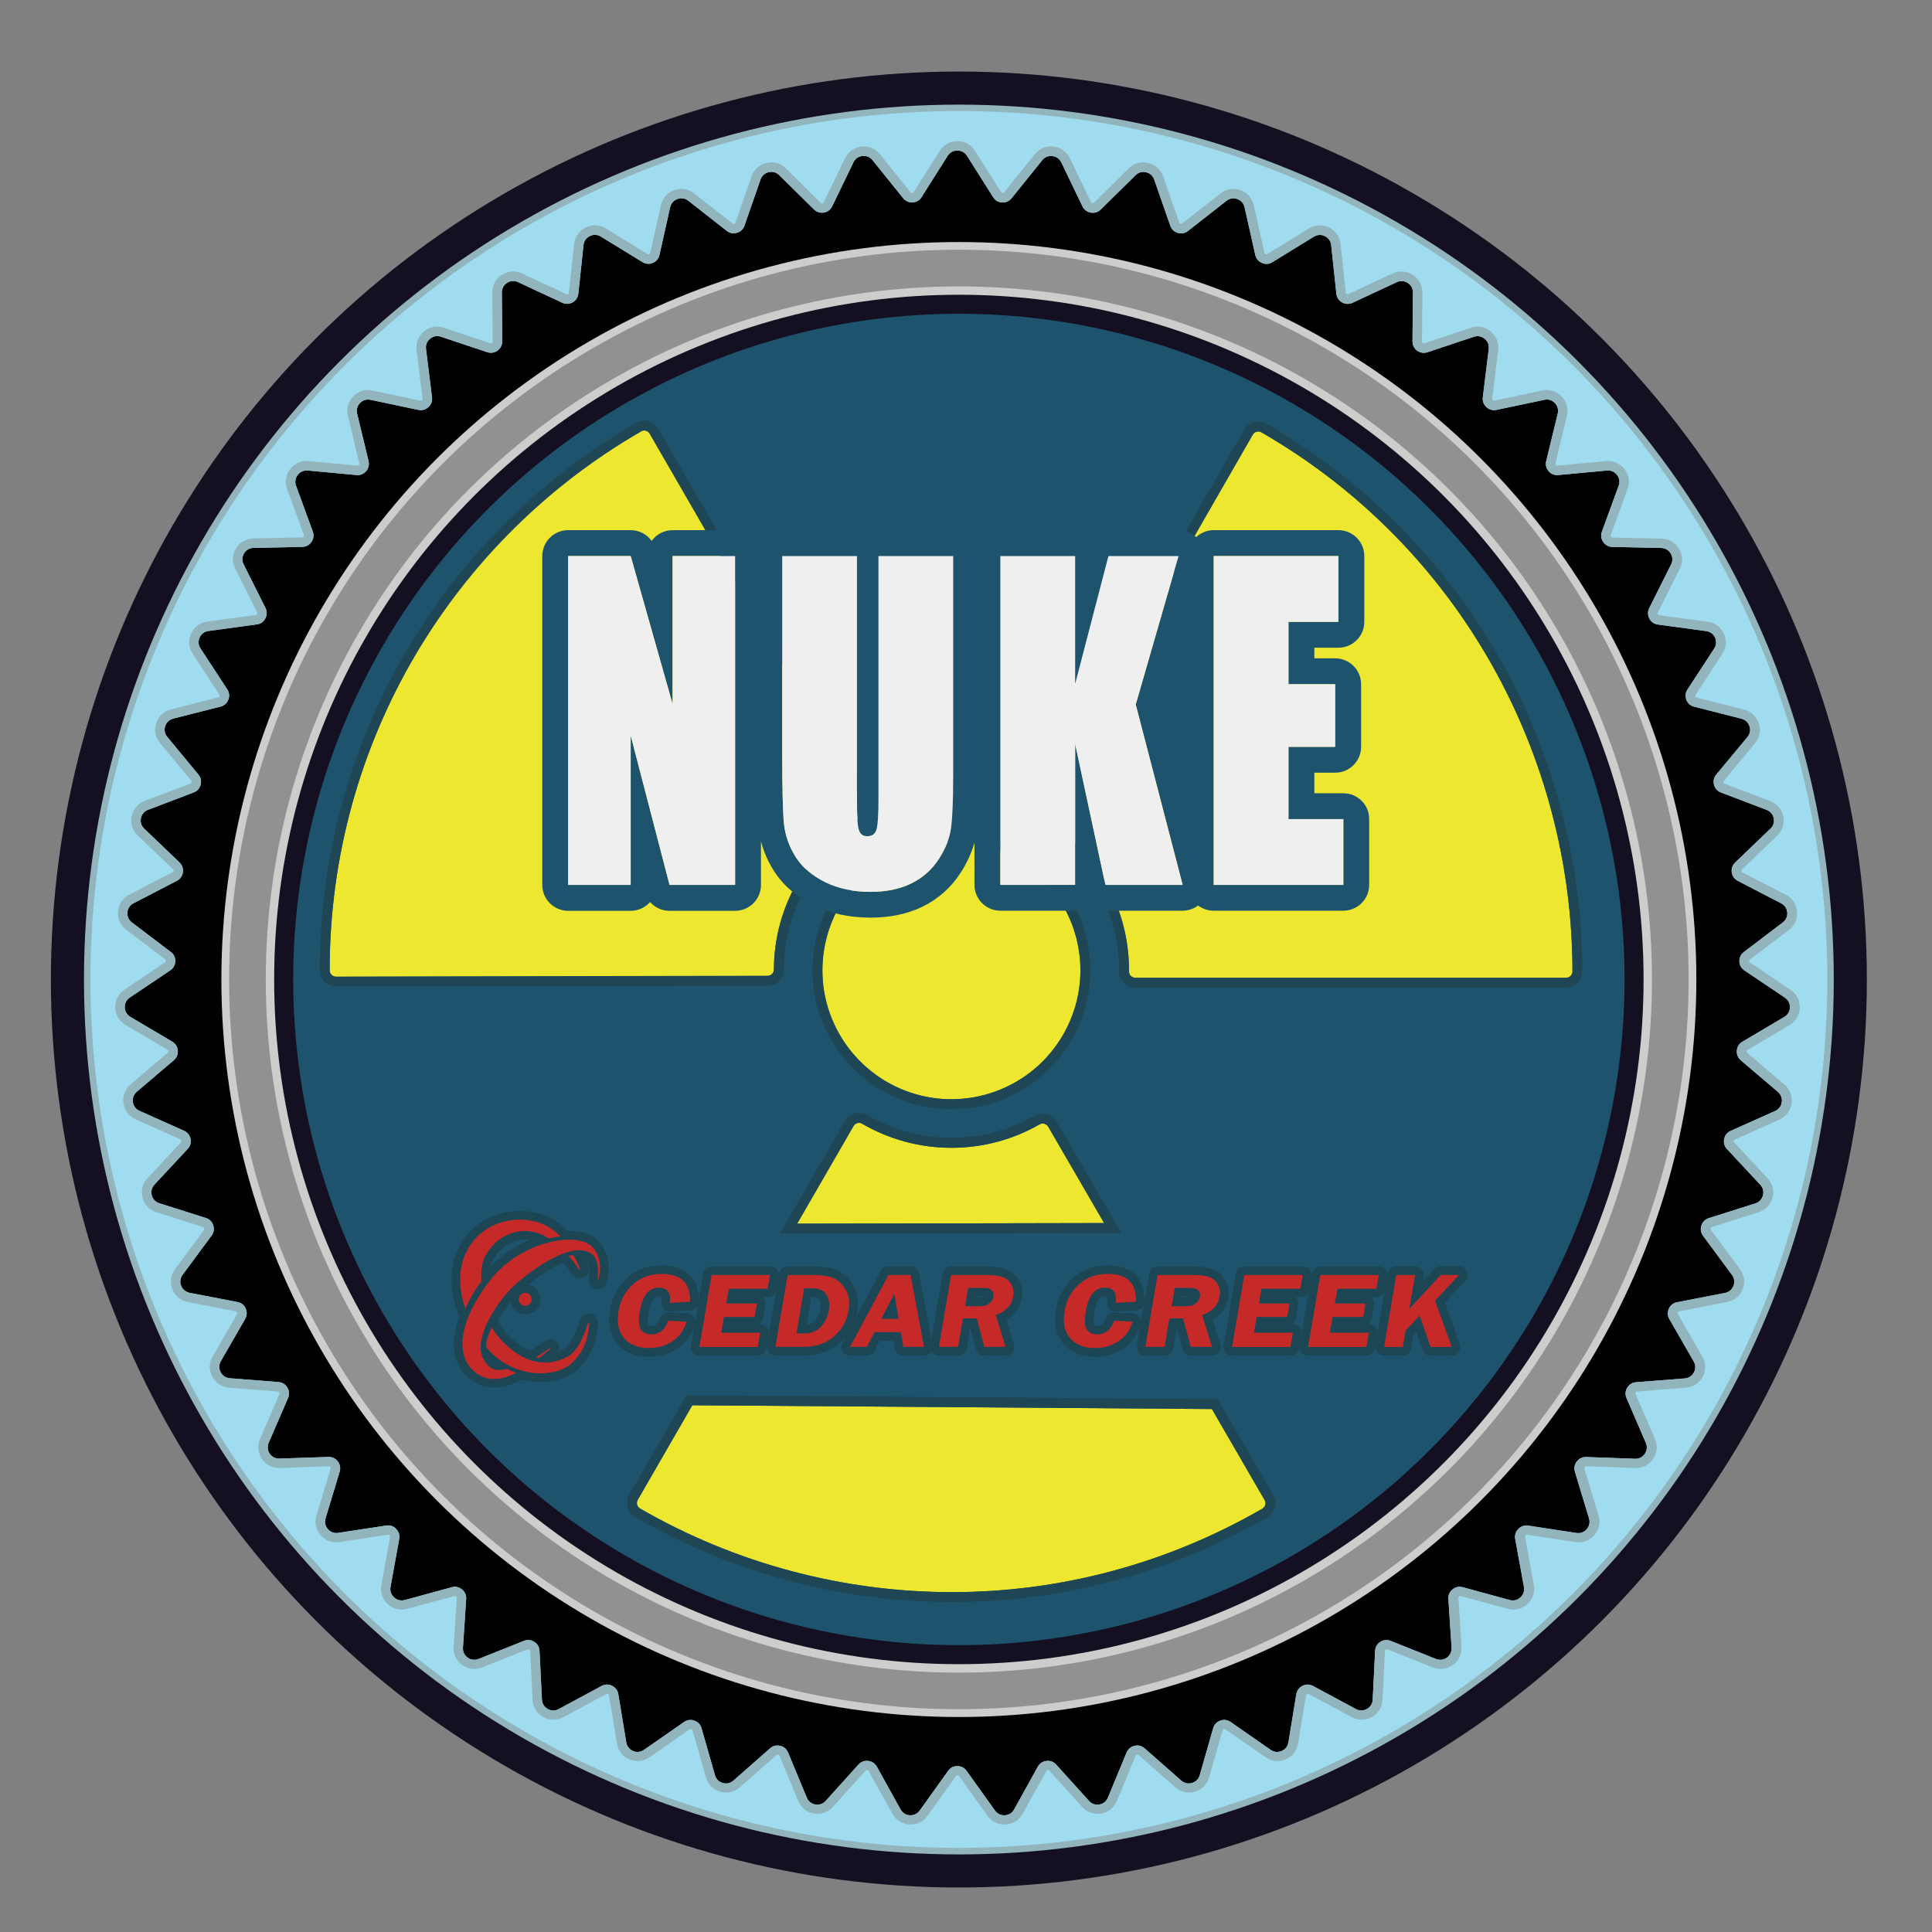 <?xml version="1.0" encoding="utf-8"?>
<!-- Generator: Adobe Illustrator 16.0.0, SVG Export Plug-In . SVG Version: 6.00 Build 0)  -->
<!DOCTYPE svg PUBLIC "-//W3C//DTD SVG 1.1//EN" "http://www.w3.org/Graphics/SVG/1.1/DTD/svg11.dtd">
<svg version="1.1" id="Layer_1" xmlns="http://www.w3.org/2000/svg" xmlns:xlink="http://www.w3.org/1999/xlink" x="0px" y="0px"
	 width="32px" height="32px" viewBox="0 0 32 32" enable-background="new 0 0 32 32" xml:space="preserve">
<rect x="0" y="0" width="32" height="32" fill="#808080" stroke="none"/>
<g id="Shape_10">
	<g>
		<circle fill-rule="evenodd" clip-rule="evenodd" fill="#140F21" cx="15.882" cy="16.224" r="15.039"/>
	</g>
</g>
<g id="Shape_10_copy_3_2_">
	<g>
		<circle fill-rule="evenodd" clip-rule="evenodd" fill="#92B5BD" cx="15.882" cy="16.224" r="14.491"/>
	</g>
</g>
<g id="Shape_10_copy_3">
	<g>
		<circle fill-rule="evenodd" clip-rule="evenodd" fill="#9FDCF0" cx="15.882" cy="16.223" r="14.384"/>
	</g>
</g>
<g>
	<path fill-rule="evenodd" clip-rule="evenodd" fill="#010101" d="M16.017,2.581l0.432,0.684c0.033,0.054,0.086,0.085,0.148,0.088
		c0.063,0.004,0.118-0.021,0.158-0.069l0.507-0.63c0.042-0.053,0.102-0.077,0.168-0.069c0.066,0.007,0.119,0.045,0.148,0.104
		l0.351,0.729c0.027,0.056,0.075,0.093,0.138,0.104c0.062,0.011,0.12-0.008,0.164-0.052l0.576-0.567
		c0.048-0.048,0.11-0.065,0.175-0.05c0.065,0.015,0.114,0.059,0.135,0.121l0.266,0.764c0.021,0.06,0.064,0.102,0.125,0.119
		s0.12,0.006,0.169-0.032l0.637-0.499c0.052-0.041,0.117-0.051,0.179-0.029c0.063,0.022,0.106,0.071,0.121,0.136l0.177,0.79
		c0.014,0.061,0.053,0.107,0.111,0.132c0.058,0.025,0.118,0.02,0.171-0.013l0.689-0.423c0.057-0.035,0.122-0.038,0.182-0.008
		c0.06,0.029,0.097,0.082,0.104,0.147l0.086,0.805c0.006,0.063,0.04,0.113,0.095,0.145c0.054,0.03,0.115,0.033,0.172,0.007
		l0.733-0.342c0.06-0.028,0.125-0.024,0.182,0.013c0.056,0.035,0.087,0.093,0.086,0.159l-0.007,0.81
		c0,0.063,0.027,0.117,0.078,0.153c0.051,0.037,0.111,0.046,0.17,0.026l0.768-0.256c0.063-0.021,0.127-0.01,0.179,0.033
		c0.052,0.042,0.076,0.102,0.068,0.169L24.56,6.582c-0.007,0.062,0.014,0.119,0.06,0.161c0.047,0.043,0.105,0.059,0.167,0.046
		l0.792-0.167c0.065-0.014,0.128,0.005,0.174,0.053c0.046,0.048,0.063,0.111,0.048,0.176L25.61,7.637
		c-0.015,0.062,0,0.12,0.041,0.168c0.041,0.047,0.098,0.07,0.16,0.063l0.804-0.075c0.067-0.006,0.127,0.021,0.167,0.073
		c0.041,0.052,0.05,0.117,0.028,0.179l-0.278,0.761c-0.021,0.059-0.014,0.118,0.021,0.17c0.036,0.053,0.089,0.081,0.151,0.083
		l0.809,0.017c0.066,0.001,0.124,0.034,0.158,0.091c0.035,0.057,0.037,0.122,0.007,0.182l-0.362,0.723
		c-0.028,0.057-0.027,0.117,0.002,0.173s0.079,0.091,0.141,0.099l0.801,0.109c0.066,0.009,0.119,0.048,0.146,0.108
		c0.027,0.06,0.022,0.126-0.014,0.181l-0.442,0.678c-0.035,0.052-0.041,0.112-0.019,0.171c0.023,0.059,0.068,0.099,0.129,0.114
		l0.784,0.199c0.065,0.018,0.112,0.062,0.133,0.125c0.021,0.063,0.008,0.128-0.034,0.178l-0.517,0.623
		c-0.04,0.048-0.053,0.107-0.037,0.168s0.057,0.106,0.115,0.128l0.756,0.288c0.062,0.023,0.104,0.073,0.118,0.139
		c0.013,0.064-0.006,0.128-0.055,0.173l-0.584,0.56c-0.045,0.044-0.065,0.102-0.056,0.163c0.009,0.063,0.044,0.111,0.1,0.141
		l0.718,0.372c0.059,0.03,0.095,0.085,0.101,0.151s-0.021,0.126-0.074,0.166l-0.644,0.489c-0.05,0.037-0.077,0.092-0.075,0.155
		c0.002,0.063,0.031,0.115,0.083,0.15l0.671,0.451c0.055,0.038,0.085,0.096,0.083,0.162c-0.001,0.066-0.035,0.122-0.092,0.157
		l-0.696,0.412c-0.054,0.032-0.086,0.083-0.091,0.146s0.018,0.119,0.065,0.16l0.615,0.524c0.05,0.044,0.074,0.104,0.064,0.171
		c-0.009,0.065-0.048,0.117-0.109,0.145l-0.738,0.33c-0.057,0.025-0.095,0.073-0.107,0.135c-0.013,0.062,0.003,0.12,0.046,0.165
		l0.552,0.592c0.045,0.049,0.061,0.112,0.044,0.177c-0.017,0.064-0.062,0.111-0.125,0.132l-0.771,0.244
		c-0.06,0.02-0.103,0.062-0.123,0.121s-0.01,0.12,0.027,0.171l0.48,0.649c0.04,0.055,0.048,0.119,0.024,0.181
		c-0.024,0.063-0.075,0.104-0.14,0.117l-0.794,0.154c-0.062,0.012-0.109,0.049-0.136,0.106c-0.025,0.058-0.023,0.117,0.008,0.173
		l0.403,0.7c0.033,0.058,0.035,0.124,0.004,0.183c-0.031,0.059-0.086,0.095-0.152,0.1l-0.806,0.063
		c-0.063,0.005-0.114,0.037-0.147,0.091c-0.032,0.054-0.036,0.114-0.011,0.172l0.32,0.742c0.026,0.062,0.02,0.126-0.018,0.182
		c-0.038,0.055-0.096,0.084-0.162,0.081l-0.808-0.029c-0.063-0.001-0.118,0.024-0.156,0.074c-0.038,0.05-0.049,0.109-0.031,0.17
		l0.234,0.773c0.019,0.063,0.005,0.128-0.039,0.178c-0.043,0.051-0.104,0.073-0.17,0.063l-0.8-0.122
		c-0.062-0.009-0.12,0.01-0.163,0.056c-0.044,0.045-0.062,0.103-0.051,0.165l0.145,0.796c0.012,0.065-0.009,0.127-0.059,0.172
		c-0.049,0.045-0.112,0.061-0.176,0.044l-0.78-0.213c-0.061-0.016-0.12-0.003-0.168,0.037c-0.049,0.039-0.074,0.095-0.069,0.157
		l0.053,0.807c0.004,0.066-0.023,0.126-0.077,0.165c-0.054,0.039-0.119,0.047-0.181,0.023l-0.751-0.3
		c-0.058-0.023-0.119-0.018-0.171,0.017c-0.053,0.033-0.083,0.087-0.086,0.148l-0.04,0.809c-0.003,0.066-0.038,0.122-0.096,0.154
		c-0.058,0.033-0.124,0.034-0.182,0.002l-0.712-0.383c-0.056-0.029-0.116-0.031-0.172-0.003c-0.056,0.028-0.092,0.077-0.103,0.138
		l-0.131,0.799c-0.011,0.065-0.051,0.117-0.113,0.143c-0.061,0.026-0.126,0.019-0.181-0.019l-0.664-0.462
		c-0.052-0.036-0.112-0.044-0.171-0.022c-0.059,0.021-0.101,0.065-0.118,0.126l-0.222,0.777c-0.018,0.064-0.064,0.11-0.128,0.129
		s-0.128,0.005-0.178-0.039l-0.607-0.534c-0.047-0.042-0.106-0.057-0.167-0.042c-0.061,0.014-0.107,0.054-0.132,0.111l-0.309,0.747
		c-0.025,0.062-0.076,0.103-0.142,0.114c-0.066,0.011-0.128-0.01-0.172-0.06l-0.543-0.601c-0.042-0.046-0.099-0.067-0.161-0.061
		c-0.062,0.007-0.113,0.041-0.143,0.096l-0.392,0.707c-0.033,0.059-0.087,0.094-0.154,0.097c-0.066,0.004-0.125-0.024-0.164-0.078
		l-0.47-0.657c-0.037-0.052-0.09-0.079-0.153-0.079c-0.063,0-0.117,0.027-0.153,0.079l-0.47,0.657
		c-0.039,0.054-0.098,0.082-0.164,0.078c-0.066-0.003-0.122-0.038-0.154-0.097l-0.392-0.707c-0.031-0.055-0.082-0.089-0.144-0.096
		c-0.063-0.007-0.119,0.015-0.161,0.061l-0.542,0.601c-0.044,0.05-0.106,0.07-0.172,0.06c-0.065-0.012-0.117-0.053-0.142-0.114
		l-0.31-0.747c-0.024-0.058-0.07-0.098-0.131-0.111c-0.061-0.015-0.12,0-0.167,0.042l-0.607,0.534
		c-0.05,0.044-0.114,0.058-0.178,0.039c-0.064-0.019-0.11-0.064-0.128-0.129l-0.222-0.777c-0.017-0.061-0.059-0.105-0.118-0.126
		c-0.059-0.021-0.12-0.014-0.171,0.022l-0.664,0.462c-0.055,0.037-0.12,0.045-0.181,0.019c-0.061-0.025-0.102-0.077-0.113-0.143
		l-0.132-0.799c-0.01-0.061-0.046-0.109-0.103-0.138s-0.117-0.026-0.172,0.003l-0.712,0.383c-0.059,0.032-0.124,0.031-0.182-0.002
		c-0.058-0.032-0.092-0.088-0.096-0.154l-0.04-0.809c-0.003-0.062-0.034-0.115-0.087-0.148c-0.052-0.034-0.113-0.04-0.171-0.017
		l-0.751,0.3c-0.063,0.023-0.127,0.016-0.181-0.023s-0.082-0.099-0.078-0.165l0.053-0.807c0.004-0.063-0.02-0.118-0.069-0.157
		c-0.048-0.04-0.108-0.053-0.168-0.037l-0.78,0.213c-0.064,0.017-0.128,0.001-0.177-0.044c-0.049-0.045-0.07-0.106-0.059-0.172
		l0.144-0.796c0.012-0.063-0.006-0.12-0.05-0.165C6.52,25.276,6.462,25.258,6.4,25.267l-0.8,0.122
		c-0.065,0.01-0.127-0.013-0.17-0.063c-0.043-0.05-0.057-0.114-0.038-0.178l0.234-0.773c0.018-0.061,0.007-0.12-0.031-0.17
		s-0.093-0.075-0.156-0.074L4.63,24.159c-0.066,0.003-0.125-0.026-0.163-0.081c-0.037-0.056-0.043-0.12-0.017-0.182l0.321-0.742
		c0.024-0.058,0.021-0.118-0.012-0.172s-0.084-0.086-0.146-0.091l-0.807-0.063c-0.066-0.005-0.121-0.041-0.152-0.1
		c-0.031-0.059-0.03-0.125,0.003-0.183l0.403-0.7c0.031-0.056,0.034-0.115,0.008-0.173c-0.026-0.058-0.074-0.095-0.135-0.106
		L3.14,21.413C3.075,21.399,3.024,21.358,3,21.296c-0.024-0.062-0.016-0.126,0.024-0.181l0.48-0.649
		c0.038-0.051,0.047-0.111,0.028-0.171S3.47,20.193,3.41,20.174L2.639,19.93c-0.063-0.021-0.109-0.067-0.125-0.132
		c-0.017-0.064-0.001-0.128,0.044-0.177l0.551-0.592c0.042-0.045,0.06-0.104,0.047-0.165s-0.05-0.109-0.108-0.135l-0.738-0.33
		c-0.061-0.027-0.1-0.079-0.109-0.145c-0.009-0.067,0.014-0.127,0.064-0.171L2.88,17.56c0.047-0.041,0.07-0.098,0.065-0.16
		c-0.005-0.063-0.037-0.113-0.091-0.146l-0.696-0.412c-0.057-0.035-0.09-0.091-0.092-0.157c-0.001-0.066,0.028-0.124,0.083-0.162
		l0.671-0.451c0.052-0.035,0.081-0.088,0.083-0.15c0.002-0.063-0.024-0.118-0.075-0.155l-0.644-0.489
		c-0.053-0.04-0.079-0.1-0.074-0.166c0.006-0.066,0.042-0.121,0.101-0.151l0.718-0.372c0.056-0.029,0.091-0.078,0.1-0.141
		c0.009-0.062-0.011-0.119-0.056-0.163l-0.584-0.56c-0.048-0.045-0.068-0.108-0.055-0.173c0.013-0.065,0.056-0.115,0.118-0.139
		l0.756-0.288c0.059-0.021,0.099-0.067,0.115-0.128s0.003-0.12-0.037-0.168L2.77,12.205c-0.042-0.05-0.055-0.115-0.034-0.178
		c0.021-0.063,0.068-0.107,0.133-0.125l0.784-0.199c0.061-0.016,0.106-0.056,0.129-0.114c0.022-0.059,0.016-0.119-0.018-0.171
		L3.321,10.74c-0.037-0.055-0.042-0.121-0.014-0.181c0.027-0.061,0.08-0.1,0.146-0.108l0.801-0.109
		c0.062-0.008,0.112-0.043,0.141-0.099s0.03-0.116,0.002-0.173L4.035,9.348c-0.03-0.06-0.027-0.125,0.007-0.182
		s0.091-0.09,0.157-0.091l0.809-0.017c0.063-0.002,0.116-0.03,0.151-0.083c0.036-0.052,0.043-0.111,0.022-0.17L4.903,8.045
		C4.881,7.983,4.891,7.918,4.932,7.866c0.04-0.053,0.1-0.079,0.167-0.073l0.805,0.075c0.063,0.007,0.119-0.017,0.16-0.063
		c0.041-0.048,0.055-0.106,0.041-0.168L5.915,6.851C5.899,6.786,5.917,6.723,5.963,6.675C6.01,6.627,6.072,6.608,6.137,6.622
		l0.792,0.167c0.062,0.013,0.12-0.003,0.167-0.046c0.046-0.042,0.067-0.1,0.06-0.161L7.056,5.779
		C7.048,5.712,7.072,5.652,7.124,5.61c0.051-0.043,0.116-0.055,0.179-0.033L8.07,5.833c0.06,0.02,0.119,0.011,0.17-0.026
		c0.051-0.036,0.078-0.091,0.078-0.153l-0.006-0.81c0-0.066,0.031-0.124,0.087-0.159C8.454,4.647,8.519,4.644,8.58,4.672
		l0.733,0.342C9.369,5.04,9.43,5.037,9.485,5.007C9.54,4.976,9.573,4.925,9.579,4.862l0.086-0.805C9.672,3.992,9.71,3.939,9.77,3.91
		c0.06-0.03,0.125-0.027,0.182,0.008l0.689,0.423c0.054,0.032,0.114,0.038,0.172,0.013c0.058-0.024,0.097-0.071,0.11-0.132
		l0.177-0.79c0.015-0.064,0.058-0.113,0.121-0.136c0.063-0.021,0.127-0.012,0.18,0.029l0.636,0.499
		c0.049,0.038,0.109,0.05,0.169,0.032c0.061-0.018,0.104-0.06,0.125-0.119l0.266-0.764c0.022-0.063,0.071-0.106,0.135-0.121
		c0.065-0.016,0.128,0.002,0.175,0.05l0.575,0.567c0.045,0.044,0.103,0.063,0.165,0.052c0.062-0.011,0.11-0.048,0.137-0.104
		l0.352-0.729c0.029-0.06,0.082-0.098,0.148-0.104c0.066-0.008,0.127,0.017,0.168,0.069l0.507,0.63
		c0.04,0.049,0.095,0.073,0.158,0.069c0.063-0.003,0.115-0.034,0.148-0.088l0.432-0.684c0.035-0.056,0.093-0.087,0.159-0.087
		C15.924,2.494,15.981,2.525,16.017,2.581L16.017,2.581z M15.857,4.822c3.167,0,6.034,1.283,8.109,3.358
		c2.075,2.076,3.359,4.943,3.359,8.109c0,3.168-1.284,6.034-3.359,8.109s-4.943,3.359-8.109,3.359s-6.034-1.284-8.109-3.359
		c-2.076-2.075-3.359-4.941-3.359-8.109c0-3.166,1.283-6.033,3.359-8.109C9.823,6.105,12.69,4.822,15.857,4.822L15.857,4.822z"/>
	<path fill="#92B5BD" d="M15.857,2.494c0.067,0,0.124,0.031,0.16,0.087l0.432,0.684c0.033,0.054,0.086,0.085,0.148,0.088
		c0.004,0,0.008,0,0.012,0c0.058,0,0.109-0.023,0.146-0.069l0.507-0.63c0.037-0.046,0.088-0.071,0.146-0.071
		c0.007,0,0.015,0.001,0.023,0.002c0.066,0.007,0.119,0.045,0.148,0.104l0.351,0.729c0.027,0.056,0.075,0.093,0.138,0.104
		c0.011,0.002,0.023,0.003,0.034,0.003c0.049,0,0.094-0.019,0.13-0.055l0.576-0.567c0.037-0.036,0.082-0.056,0.13-0.056
		c0.015,0,0.03,0.002,0.045,0.006c0.065,0.015,0.114,0.059,0.135,0.121l0.266,0.764c0.021,0.06,0.064,0.102,0.125,0.119
		c0.019,0.006,0.037,0.008,0.055,0.008c0.041,0,0.08-0.013,0.114-0.04l0.637-0.499c0.034-0.026,0.074-0.041,0.114-0.041
		c0.021,0,0.043,0.004,0.065,0.012c0.063,0.022,0.106,0.071,0.121,0.136l0.177,0.79c0.014,0.061,0.053,0.107,0.111,0.132
		c0.024,0.011,0.049,0.017,0.074,0.017c0.034,0,0.067-0.01,0.098-0.029l0.689-0.423c0.031-0.019,0.064-0.028,0.098-0.028
		c0.028,0,0.056,0.006,0.083,0.021c0.06,0.029,0.097,0.082,0.104,0.147l0.086,0.805c0.006,0.063,0.04,0.113,0.095,0.145
		c0.029,0.017,0.061,0.024,0.092,0.024c0.026,0,0.054-0.005,0.08-0.018l0.733-0.342c0.026-0.013,0.053-0.018,0.08-0.018
		c0.035,0,0.07,0.01,0.102,0.03c0.056,0.035,0.087,0.093,0.086,0.159l-0.007,0.81c0,0.063,0.027,0.117,0.078,0.153
		c0.033,0.023,0.071,0.036,0.109,0.036c0.02,0,0.041-0.003,0.061-0.01l0.768-0.256c0.021-0.007,0.041-0.011,0.062-0.011
		c0.042,0,0.083,0.016,0.117,0.044c0.052,0.042,0.076,0.102,0.068,0.169L24.56,6.582c-0.007,0.062,0.014,0.119,0.06,0.161
		c0.036,0.033,0.08,0.05,0.126,0.05c0.013,0,0.027-0.002,0.041-0.004l0.792-0.167c0.014-0.003,0.027-0.005,0.041-0.005
		c0.05,0,0.097,0.021,0.133,0.058c0.046,0.048,0.063,0.111,0.048,0.176L25.61,7.637c-0.015,0.062,0,0.12,0.041,0.168
		c0.037,0.042,0.085,0.064,0.141,0.064c0.006,0,0.013,0,0.02-0.001l0.804-0.075c0.007-0.001,0.013-0.001,0.02-0.001
		c0.059,0,0.111,0.025,0.148,0.074c0.041,0.052,0.05,0.117,0.028,0.179l-0.278,0.761c-0.021,0.059-0.014,0.118,0.021,0.17
		c0.036,0.053,0.089,0.081,0.151,0.083l0.809,0.017c0.066,0.001,0.124,0.034,0.158,0.091c0.035,0.057,0.037,0.122,0.007,0.182
		l-0.362,0.723c-0.028,0.057-0.027,0.117,0.002,0.173s0.079,0.091,0.141,0.099l0.801,0.109c0.066,0.009,0.119,0.048,0.146,0.108
		c0.027,0.06,0.022,0.126-0.014,0.181l-0.442,0.678c-0.035,0.052-0.041,0.112-0.019,0.171c0.023,0.059,0.068,0.099,0.129,0.114
		l0.784,0.199c0.065,0.018,0.112,0.062,0.133,0.125c0.021,0.063,0.008,0.128-0.034,0.178l-0.517,0.623
		c-0.04,0.048-0.053,0.107-0.037,0.168s0.057,0.106,0.115,0.128l0.756,0.288c0.062,0.023,0.104,0.073,0.118,0.139
		c0.013,0.064-0.006,0.128-0.055,0.173l-0.584,0.56c-0.045,0.044-0.065,0.102-0.056,0.163c0.009,0.063,0.044,0.111,0.1,0.141
		l0.718,0.372c0.059,0.03,0.095,0.085,0.101,0.151s-0.021,0.126-0.074,0.166l-0.644,0.489c-0.05,0.037-0.077,0.092-0.075,0.155
		c0.002,0.063,0.031,0.115,0.083,0.15l0.671,0.451c0.055,0.038,0.085,0.096,0.083,0.162c-0.001,0.066-0.035,0.122-0.092,0.157
		l-0.696,0.412c-0.054,0.032-0.086,0.083-0.091,0.146s0.018,0.119,0.065,0.16l0.615,0.524c0.05,0.044,0.074,0.104,0.064,0.171
		c-0.009,0.065-0.048,0.117-0.109,0.145l-0.738,0.33c-0.057,0.025-0.095,0.073-0.107,0.135c-0.013,0.062,0.003,0.12,0.046,0.165
		l0.552,0.592c0.045,0.049,0.061,0.112,0.044,0.177c-0.017,0.064-0.062,0.111-0.125,0.132l-0.771,0.244
		c-0.06,0.02-0.103,0.062-0.123,0.121s-0.01,0.12,0.027,0.171l0.48,0.649c0.04,0.055,0.048,0.119,0.024,0.181
		c-0.024,0.063-0.075,0.104-0.14,0.117l-0.794,0.154c-0.062,0.012-0.109,0.049-0.136,0.106c-0.025,0.058-0.023,0.117,0.008,0.173
		l0.403,0.7c0.033,0.058,0.035,0.124,0.004,0.183c-0.031,0.059-0.086,0.095-0.152,0.1l-0.806,0.063
		c-0.063,0.005-0.114,0.037-0.147,0.091c-0.032,0.054-0.036,0.114-0.011,0.172l0.32,0.742c0.026,0.062,0.02,0.126-0.018,0.182
		c-0.036,0.053-0.091,0.082-0.155,0.082c-0.002,0-0.005-0.001-0.007-0.001l-0.808-0.029c-0.003,0-0.005,0-0.008,0
		c-0.06,0-0.112,0.026-0.148,0.074c-0.038,0.05-0.049,0.109-0.031,0.17l0.234,0.773c0.019,0.063,0.005,0.128-0.039,0.178
		c-0.037,0.043-0.086,0.065-0.14,0.065c-0.01,0-0.02-0.001-0.03-0.002l-0.8-0.122c-0.01-0.001-0.02-0.001-0.03-0.001
		c-0.05,0-0.097,0.02-0.133,0.057c-0.044,0.045-0.062,0.103-0.051,0.165l0.145,0.796c0.012,0.065-0.009,0.127-0.059,0.172
		c-0.035,0.033-0.079,0.05-0.125,0.05c-0.017,0-0.034-0.002-0.051-0.006l-0.78-0.213c-0.017-0.004-0.035-0.007-0.051-0.007
		c-0.042,0-0.083,0.015-0.117,0.044c-0.049,0.039-0.074,0.095-0.069,0.157l0.053,0.807c0.004,0.066-0.023,0.126-0.077,0.165
		c-0.034,0.024-0.071,0.036-0.11,0.036c-0.023,0-0.047-0.004-0.071-0.013l-0.751-0.3c-0.023-0.01-0.047-0.014-0.071-0.014
		c-0.035,0-0.069,0.01-0.101,0.03c-0.053,0.033-0.083,0.087-0.086,0.148l-0.04,0.809c-0.003,0.066-0.038,0.122-0.096,0.154
		c-0.029,0.017-0.061,0.025-0.092,0.025c-0.031,0-0.061-0.008-0.09-0.023l-0.712-0.383c-0.028-0.015-0.059-0.023-0.089-0.023
		c-0.028,0-0.056,0.008-0.083,0.021c-0.056,0.028-0.092,0.077-0.103,0.138l-0.131,0.799c-0.011,0.065-0.051,0.117-0.113,0.143
		c-0.024,0.011-0.05,0.016-0.075,0.016c-0.037,0-0.074-0.012-0.106-0.034l-0.664-0.462c-0.033-0.022-0.069-0.034-0.106-0.034
		c-0.021,0-0.043,0.003-0.064,0.012c-0.059,0.021-0.101,0.065-0.118,0.126l-0.222,0.777c-0.018,0.064-0.064,0.11-0.128,0.129
		c-0.019,0.006-0.037,0.008-0.055,0.008c-0.044,0-0.087-0.016-0.123-0.047l-0.607-0.534c-0.035-0.031-0.078-0.048-0.122-0.048
		c-0.015,0-0.029,0.002-0.045,0.006c-0.061,0.014-0.107,0.054-0.132,0.111l-0.309,0.747c-0.025,0.062-0.076,0.103-0.142,0.114
		c-0.012,0.001-0.023,0.002-0.034,0.002c-0.053,0-0.102-0.021-0.138-0.062l-0.543-0.601c-0.037-0.041-0.084-0.063-0.138-0.063
		c-0.008,0-0.016,0.001-0.023,0.002c-0.062,0.007-0.113,0.041-0.143,0.096l-0.392,0.707c-0.033,0.059-0.087,0.094-0.154,0.097
		c-0.004,0-0.008,0-0.012,0c-0.062,0-0.116-0.027-0.152-0.078l-0.47-0.657c-0.037-0.052-0.09-0.079-0.153-0.079
		c-0.063,0-0.117,0.027-0.153,0.079l-0.47,0.657c-0.036,0.051-0.091,0.078-0.152,0.078c-0.004,0-0.008,0-0.012,0
		c-0.066-0.003-0.122-0.038-0.154-0.097l-0.392-0.707c-0.031-0.055-0.082-0.089-0.144-0.096c-0.008-0.001-0.016-0.002-0.023-0.002
		c-0.053,0-0.101,0.021-0.138,0.063l-0.542,0.601c-0.037,0.041-0.085,0.062-0.138,0.062c-0.011,0-0.023-0.001-0.034-0.002
		c-0.065-0.012-0.117-0.053-0.142-0.114l-0.31-0.747c-0.024-0.058-0.07-0.098-0.131-0.111c-0.015-0.004-0.03-0.006-0.045-0.006
		c-0.044,0-0.087,0.017-0.122,0.048l-0.607,0.534c-0.036,0.031-0.078,0.047-0.123,0.047c-0.018,0-0.037-0.002-0.055-0.008
		c-0.064-0.019-0.11-0.064-0.128-0.129l-0.222-0.777c-0.017-0.061-0.059-0.105-0.118-0.126c-0.022-0.009-0.043-0.012-0.065-0.012
		c-0.037,0-0.073,0.012-0.106,0.034l-0.664,0.462c-0.033,0.022-0.07,0.034-0.106,0.034c-0.025,0-0.05-0.005-0.075-0.016
		c-0.061-0.025-0.102-0.077-0.113-0.143l-0.132-0.799c-0.01-0.061-0.046-0.109-0.103-0.138c-0.027-0.013-0.056-0.021-0.083-0.021
		c-0.03,0-0.061,0.009-0.089,0.023l-0.712,0.383c-0.029,0.016-0.06,0.023-0.09,0.023c-0.031,0-0.063-0.009-0.092-0.025
		c-0.058-0.032-0.092-0.088-0.096-0.154l-0.04-0.809c-0.003-0.062-0.034-0.115-0.087-0.148c-0.031-0.021-0.065-0.03-0.101-0.03
		c-0.023,0-0.047,0.004-0.071,0.014l-0.751,0.3c-0.024,0.009-0.048,0.013-0.071,0.013c-0.039,0-0.076-0.012-0.109-0.036
		c-0.054-0.039-0.082-0.099-0.078-0.165l0.053-0.807c0.004-0.063-0.02-0.118-0.069-0.157c-0.035-0.029-0.075-0.044-0.117-0.044
		c-0.017,0-0.034,0.003-0.051,0.007l-0.78,0.213c-0.018,0.004-0.035,0.006-0.052,0.006c-0.046,0-0.09-0.017-0.125-0.05
		c-0.049-0.045-0.07-0.106-0.059-0.172l0.144-0.796c0.012-0.063-0.006-0.12-0.05-0.165c-0.036-0.037-0.083-0.057-0.133-0.057
		c-0.01,0-0.02,0-0.03,0.001l-0.8,0.122c-0.01,0.001-0.021,0.002-0.03,0.002c-0.054,0-0.104-0.022-0.14-0.065
		c-0.043-0.05-0.057-0.114-0.038-0.178l0.234-0.773c0.018-0.061,0.007-0.12-0.031-0.17c-0.037-0.048-0.089-0.074-0.148-0.074
		c-0.002,0-0.005,0-0.008,0L4.63,24.159c-0.002,0-0.005,0.001-0.007,0.001c-0.063,0-0.119-0.029-0.155-0.082
		c-0.037-0.056-0.043-0.12-0.017-0.182l0.321-0.742c0.024-0.058,0.021-0.118-0.012-0.172s-0.084-0.086-0.146-0.091l-0.807-0.063
		c-0.066-0.005-0.121-0.041-0.152-0.1c-0.031-0.059-0.03-0.125,0.003-0.183l0.403-0.7c0.031-0.056,0.034-0.115,0.008-0.173
		c-0.026-0.058-0.074-0.095-0.135-0.106L3.14,21.413C3.075,21.399,3.024,21.358,3,21.296c-0.024-0.062-0.016-0.126,0.024-0.181
		l0.48-0.649c0.038-0.051,0.047-0.111,0.028-0.171S3.47,20.193,3.41,20.174L2.639,19.93c-0.063-0.021-0.109-0.067-0.125-0.132
		c-0.017-0.064-0.001-0.128,0.044-0.177l0.551-0.592c0.042-0.045,0.06-0.104,0.047-0.165s-0.05-0.109-0.108-0.135l-0.738-0.33
		c-0.061-0.027-0.1-0.079-0.109-0.145c-0.009-0.067,0.014-0.127,0.064-0.171L2.88,17.56c0.047-0.041,0.07-0.098,0.065-0.16
		c-0.005-0.063-0.037-0.113-0.091-0.146l-0.696-0.412c-0.057-0.035-0.09-0.091-0.092-0.157c-0.001-0.066,0.028-0.124,0.083-0.162
		l0.671-0.451c0.052-0.035,0.081-0.088,0.083-0.15c0.002-0.063-0.024-0.118-0.075-0.155l-0.644-0.489
		c-0.053-0.04-0.079-0.1-0.074-0.166c0.006-0.066,0.042-0.121,0.101-0.151l0.718-0.372c0.056-0.029,0.091-0.078,0.1-0.141
		c0.009-0.062-0.011-0.119-0.056-0.163l-0.584-0.56c-0.048-0.045-0.068-0.108-0.055-0.173c0.013-0.065,0.056-0.115,0.118-0.139
		l0.756-0.288c0.059-0.021,0.099-0.067,0.115-0.128s0.003-0.12-0.037-0.168L2.77,12.205c-0.042-0.05-0.055-0.115-0.034-0.178
		c0.021-0.063,0.068-0.107,0.133-0.125l0.784-0.199c0.061-0.016,0.106-0.056,0.129-0.114c0.022-0.059,0.016-0.119-0.018-0.171
		L3.321,10.74c-0.037-0.055-0.042-0.121-0.014-0.181c0.027-0.061,0.08-0.1,0.146-0.108l0.801-0.109
		c0.062-0.008,0.112-0.043,0.141-0.099s0.03-0.116,0.002-0.173L4.035,9.348c-0.03-0.06-0.027-0.125,0.007-0.182
		s0.091-0.09,0.157-0.091l0.809-0.017c0.063-0.002,0.116-0.03,0.151-0.083c0.036-0.052,0.043-0.111,0.022-0.17L4.903,8.045
		C4.881,7.983,4.891,7.918,4.932,7.866c0.036-0.049,0.089-0.074,0.147-0.074c0.006,0,0.013,0,0.019,0.001l0.805,0.075
		C5.91,7.869,5.917,7.869,5.922,7.869c0.055,0,0.104-0.022,0.141-0.064c0.041-0.048,0.055-0.106,0.041-0.168L5.915,6.851
		C5.899,6.786,5.917,6.723,5.963,6.675C6,6.638,6.046,6.617,6.096,6.617c0.013,0,0.027,0.002,0.041,0.005l0.792,0.167
		c0.014,0.002,0.027,0.004,0.041,0.004c0.046,0,0.089-0.017,0.125-0.05c0.046-0.042,0.067-0.1,0.06-0.161L7.056,5.779
		C7.048,5.712,7.072,5.652,7.124,5.61c0.035-0.028,0.076-0.044,0.117-0.044c0.021,0,0.042,0.004,0.062,0.011L8.07,5.833
		C8.09,5.84,8.11,5.843,8.131,5.843c0.039,0,0.076-0.013,0.109-0.036c0.051-0.036,0.078-0.091,0.078-0.153l-0.006-0.81
		c0-0.066,0.031-0.124,0.087-0.159c0.032-0.021,0.066-0.03,0.101-0.03c0.027,0,0.054,0.005,0.081,0.018l0.733,0.342
		c0.026,0.013,0.053,0.018,0.08,0.018c0.031,0,0.063-0.008,0.092-0.024C9.54,4.976,9.573,4.925,9.579,4.862l0.086-0.805
		C9.672,3.992,9.71,3.939,9.77,3.91C9.797,3.896,9.825,3.89,9.854,3.89c0.033,0,0.067,0.01,0.098,0.028l0.689,0.423
		c0.03,0.02,0.064,0.029,0.098,0.029c0.025,0,0.05-0.006,0.074-0.017c0.058-0.024,0.097-0.071,0.11-0.132l0.177-0.79
		c0.015-0.064,0.058-0.113,0.121-0.136c0.021-0.008,0.043-0.012,0.065-0.012c0.041,0,0.081,0.015,0.115,0.041l0.636,0.499
		c0.035,0.027,0.074,0.04,0.114,0.04c0.018,0,0.037-0.002,0.055-0.008c0.061-0.018,0.104-0.06,0.125-0.119l0.266-0.764
		c0.022-0.063,0.071-0.106,0.135-0.121c0.015-0.004,0.03-0.006,0.044-0.006c0.049,0,0.094,0.02,0.131,0.056l0.575,0.567
		c0.037,0.036,0.082,0.055,0.131,0.055c0.011,0,0.022-0.001,0.034-0.003c0.062-0.011,0.11-0.048,0.137-0.104l0.352-0.729
		c0.029-0.06,0.082-0.098,0.148-0.104c0.008-0.001,0.016-0.002,0.023-0.002c0.057,0,0.108,0.025,0.145,0.071l0.507,0.63
		c0.037,0.046,0.088,0.069,0.146,0.069c0.004,0,0.008,0,0.012,0c0.063-0.003,0.115-0.034,0.148-0.088l0.432-0.684
		C15.733,2.525,15.791,2.494,15.857,2.494 M15.857,27.759c3.167,0,6.034-1.284,8.109-3.359s3.359-4.941,3.359-8.109
		c0-3.166-1.284-6.033-3.359-8.109c-2.075-2.075-4.943-3.358-8.109-3.358S9.823,6.105,7.748,8.181
		c-2.076,2.076-3.359,4.943-3.359,8.109c0,3.168,1.283,6.034,3.359,8.109C9.823,26.475,12.69,27.759,15.857,27.759 M15.857,2.337
		c-0.121,0-0.227,0.059-0.292,0.161l-0.432,0.684c-0.007,0.01-0.013,0.014-0.024,0.015c-0.001,0-0.002,0-0.003,0
		c-0.009,0-0.016-0.002-0.023-0.012l-0.507-0.63c-0.066-0.083-0.162-0.13-0.267-0.13c-0.014,0-0.028,0.001-0.041,0.003
		c-0.12,0.014-0.219,0.084-0.272,0.193L13.643,3.35c-0.005,0.011-0.01,0.015-0.023,0.017c-0.003,0.001-0.005,0.001-0.007,0.001
		c-0.006,0-0.012-0.001-0.021-0.009L13.018,2.79c-0.065-0.064-0.151-0.101-0.241-0.101c-0.026,0-0.053,0.004-0.08,0.01
		c-0.118,0.027-0.208,0.108-0.249,0.223l-0.266,0.764c-0.004,0.012-0.009,0.017-0.021,0.02c-0.004,0.002-0.008,0.002-0.011,0.002
		c-0.004,0-0.009-0.001-0.017-0.007l-0.637-0.498c-0.062-0.049-0.135-0.074-0.211-0.074c-0.04,0-0.08,0.007-0.118,0.02
		c-0.114,0.041-0.194,0.132-0.221,0.251L10.77,4.187c-0.002,0.013-0.007,0.018-0.018,0.022c-0.005,0.002-0.009,0.004-0.013,0.004
		c-0.002,0-0.007,0-0.016-0.006l-0.689-0.424C9.978,3.75,9.916,3.732,9.854,3.732C9.8,3.732,9.749,3.744,9.7,3.769
		C9.592,3.822,9.522,3.921,9.509,4.042L9.423,4.846C9.422,4.858,9.418,4.863,9.407,4.87l0,0l0,0
		C9.399,4.875,9.394,4.875,9.393,4.875c-0.004,0-0.009-0.002-0.014-0.004L8.646,4.529C8.599,4.508,8.55,4.497,8.499,4.497
		c-0.065,0-0.13,0.019-0.186,0.055c-0.102,0.065-0.16,0.172-0.159,0.293l0.006,0.809c0,0.013-0.003,0.02-0.013,0.026
		C8.14,5.685,8.135,5.686,8.131,5.686c-0.003,0-0.007,0-0.012-0.002L7.352,5.429c-0.036-0.013-0.074-0.02-0.111-0.02
		c-0.079,0-0.154,0.028-0.217,0.079C6.931,5.565,6.885,5.678,6.9,5.798l0.099,0.803C7,6.613,6.997,6.619,6.988,6.628
		C6.98,6.635,6.975,6.636,6.969,6.636c-0.003,0-0.005,0-0.009-0.001L6.169,6.468C6.145,6.463,6.12,6.46,6.096,6.46
		c-0.093,0-0.18,0.038-0.246,0.105C5.766,6.652,5.734,6.77,5.762,6.888l0.189,0.786c0.003,0.012,0.001,0.019-0.007,0.027
		S5.931,7.712,5.922,7.712c-0.001,0-0.002,0-0.004,0L5.113,7.637C5.102,7.636,5.09,7.635,5.079,7.635
		c-0.107,0-0.206,0.049-0.272,0.135C4.733,7.865,4.714,7.985,4.756,8.1l0.277,0.759C5.038,8.87,5.037,8.877,5.03,8.887
		C5.023,8.897,5.017,8.9,5.005,8.901L4.196,8.918C4.076,8.92,3.97,8.981,3.908,9.085l0,0l0,0C3.845,9.188,3.841,9.31,3.895,9.418
		l0.362,0.723c0.006,0.011,0.006,0.019,0,0.028c-0.006,0.012-0.012,0.016-0.023,0.018l-0.801,0.108
		c-0.12,0.017-0.218,0.089-0.268,0.199s-0.041,0.231,0.025,0.332l0.442,0.678c0.006,0.01,0.007,0.017,0.003,0.028
		c-0.004,0.011-0.01,0.016-0.021,0.019l-0.784,0.2c-0.117,0.029-0.206,0.112-0.243,0.228c-0.038,0.115-0.015,0.235,0.063,0.328
		l0.517,0.622c0.007,0.009,0.009,0.016,0.006,0.027v0.001l0,0c-0.003,0.011-0.008,0.017-0.019,0.021l-0.756,0.287
		C2.284,13.309,2.205,13.4,2.181,13.52s0.012,0.234,0.1,0.318l0.584,0.56c0.009,0.008,0.011,0.015,0.009,0.026
		c-0.002,0.013-0.006,0.019-0.017,0.023L2.14,14.819c-0.107,0.056-0.175,0.156-0.185,0.277l0,0l0,0
		c-0.01,0.121,0.039,0.231,0.135,0.305l0.645,0.488c0.009,0.008,0.012,0.015,0.012,0.025v0.001l0,0c0,0.012-0.003,0.019-0.014,0.025
		l-0.671,0.451c-0.101,0.067-0.156,0.176-0.153,0.296c0.003,0.121,0.065,0.226,0.169,0.288l0.695,0.412
		c0.011,0.006,0.015,0.013,0.016,0.024s-0.001,0.02-0.011,0.026l-0.615,0.524c-0.092,0.079-0.135,0.193-0.118,0.313
		c0.018,0.119,0.091,0.217,0.201,0.266l0.739,0.33C2.996,18.878,3,18.883,3.002,18.896c0.002,0.012,0,0.019-0.008,0.027
		l-0.551,0.592c-0.083,0.088-0.112,0.206-0.081,0.323s0.114,0.205,0.229,0.241l0.771,0.244c0.012,0.004,0.017,0.009,0.021,0.02
		c0.004,0.013,0.003,0.02-0.004,0.029l-0.48,0.65c-0.072,0.098-0.088,0.219-0.044,0.331s0.137,0.19,0.256,0.213l0.793,0.154
		c0.012,0.003,0.018,0.008,0.022,0.019c0.005,0.012,0.004,0.019-0.001,0.028l0,0v0.001l-0.403,0.7
		c-0.061,0.104-0.063,0.227-0.006,0.334c0.057,0.106,0.158,0.173,0.279,0.183l0.806,0.063c0.012,0.001,0.019,0.004,0.024,0.015
		c0.006,0.01,0.007,0.019,0.002,0.028l-0.32,0.743c-0.048,0.11-0.036,0.232,0.032,0.332l0,0c0.065,0.096,0.169,0.149,0.285,0.149
		c0.004,0,0.009,0,0.013,0l0.808-0.029c0.001,0,0.001,0,0.002,0c0.01,0,0.016,0.002,0.024,0.013c0.007,0.01,0.009,0.017,0.005,0.028
		l-0.234,0.773c-0.035,0.116-0.01,0.235,0.069,0.327c0.067,0.077,0.159,0.119,0.259,0.119c0.018,0,0.036-0.001,0.054-0.004
		l0.8-0.122c0.002,0,0.005,0,0.007,0c0.005,0,0.012,0,0.021,0.01c0.008,0.009,0.01,0.016,0.008,0.028l-0.144,0.795
		c-0.021,0.119,0.018,0.234,0.106,0.316c0.064,0.059,0.146,0.091,0.231,0.091c0.031,0,0.062-0.004,0.093-0.013l0.78-0.211
		c0.003-0.001,0.007-0.002,0.01-0.002c0.004,0,0.01,0.001,0.018,0.008c0.009,0.007,0.012,0.015,0.012,0.025l-0.053,0.808
		c-0.008,0.121,0.043,0.23,0.142,0.302c0.06,0.044,0.13,0.066,0.202,0.066c0.044,0,0.087-0.008,0.129-0.024l0.751-0.3
		c0.005-0.001,0.009-0.002,0.013-0.002c0.002,0,0.007,0,0.016,0.005c0.011,0.007,0.014,0.014,0.015,0.025l0.04,0.808
		c0.006,0.121,0.07,0.225,0.176,0.283c0.052,0.03,0.111,0.046,0.169,0.046c0.057,0,0.112-0.015,0.164-0.042l0.712-0.383
		c0.005-0.003,0.01-0.005,0.014-0.005s0.009,0.001,0.014,0.004c0.011,0.005,0.015,0.012,0.017,0.023l0.132,0.798
		c0.02,0.119,0.095,0.215,0.207,0.262c0.044,0.019,0.089,0.028,0.136,0.028c0.069,0,0.137-0.021,0.196-0.063l0.664-0.462
		c0.008-0.005,0.014-0.006,0.017-0.006c0.003,0,0.007,0.001,0.012,0.002c0.011,0.004,0.016,0.01,0.02,0.021l0,0l0,0l0.222,0.778
		c0.033,0.116,0.119,0.202,0.235,0.237c0.033,0.01,0.066,0.014,0.099,0.014c0.084,0,0.162-0.03,0.227-0.087l0.607-0.533
		c0.008-0.008,0.014-0.009,0.019-0.009c0.003,0,0.006,0,0.009,0.001c0.012,0.003,0.017,0.008,0.022,0.019l0.309,0.747
		c0.046,0.112,0.142,0.188,0.26,0.209c0.021,0.004,0.042,0.005,0.062,0.005c0.098,0,0.188-0.04,0.254-0.114l0.542-0.6
		c0.008-0.009,0.014-0.011,0.021-0.011c0.002,0,0.004,0,0.006,0c0.012,0.002,0.018,0.007,0.024,0.018l0.392,0.706
		c0.059,0.106,0.161,0.171,0.282,0.178c0.007,0,0.014,0,0.021,0c0.113,0,0.215-0.052,0.28-0.145l0.47-0.657
		c0.007-0.011,0.013-0.013,0.025-0.013s0.019,0.002,0.026,0.012l0.47,0.658c0.065,0.093,0.168,0.145,0.28,0.145
		c0.007,0,0.014,0,0.021,0c0.121-0.007,0.224-0.071,0.283-0.178l0.392-0.706c0.006-0.011,0.012-0.016,0.024-0.018
		c0.001,0,0.003,0,0.005,0c0.007,0,0.014,0.002,0.021,0.011l0.542,0.6l0,0c0.066,0.074,0.157,0.114,0.255,0.114
		c0.02,0,0.04-0.001,0.061-0.005c0.119-0.021,0.214-0.097,0.261-0.208l0.309-0.748c0.004-0.011,0.01-0.016,0.021-0.019
		c0.004-0.001,0.007-0.001,0.01-0.001c0.005,0,0.01,0.001,0.019,0.009l0.607,0.533c0.064,0.057,0.143,0.087,0.227,0.087
		c0.033,0,0.067-0.004,0.099-0.014c0.116-0.035,0.202-0.121,0.235-0.237l0.222-0.778c0.003-0.011,0.008-0.017,0.02-0.021
		c0.004-0.001,0.008-0.002,0.012-0.002c0.002,0,0.008,0,0.017,0.006l0.664,0.462c0.059,0.041,0.127,0.063,0.196,0.063
		c0.047,0,0.092-0.01,0.136-0.028c0.111-0.047,0.187-0.143,0.206-0.262l0.132-0.798c0.002-0.012,0.006-0.019,0.017-0.023
		c0.005-0.003,0.01-0.004,0.014-0.004s0.009,0.002,0.015,0.005l0.712,0.383c0.052,0.027,0.107,0.042,0.164,0.042
		c0.059,0,0.117-0.016,0.17-0.046c0.105-0.06,0.169-0.162,0.175-0.284l0.04-0.807c0.001-0.013,0.004-0.019,0.015-0.025
		c0.007-0.005,0.013-0.005,0.016-0.005c0.004,0,0.008,0.001,0.013,0.002l0.751,0.3c0.042,0.017,0.085,0.024,0.129,0.024
		c0.072,0,0.142-0.022,0.202-0.066c0.098-0.071,0.149-0.181,0.142-0.302l-0.052-0.808c-0.001-0.011,0.001-0.019,0.011-0.025l0,0
		v-0.001c0.008-0.006,0.013-0.007,0.018-0.007c0.003,0,0.006,0.001,0.01,0.002l0.781,0.211c0.031,0.009,0.062,0.013,0.092,0.013
		c0.085,0,0.167-0.032,0.232-0.091c0.089-0.082,0.127-0.197,0.106-0.316l-0.144-0.796c-0.002-0.012,0-0.019,0.008-0.027
		c0.008-0.01,0.015-0.01,0.02-0.01c0.002,0,0.004,0,0.006,0l0.8,0.122c0.018,0.003,0.036,0.004,0.054,0.004
		c0.1,0,0.192-0.042,0.259-0.119c0.079-0.092,0.104-0.211,0.069-0.327l-0.234-0.773c-0.003-0.012-0.002-0.019,0.005-0.028
		c0.009-0.011,0.015-0.013,0.024-0.013c0,0,0.001,0,0.002,0l0.808,0.029c0.004,0,0.009,0,0.013,0c0.116,0,0.219-0.054,0.284-0.149
		l0,0c0.068-0.1,0.081-0.222,0.033-0.332l-0.321-0.743c-0.005-0.01-0.004-0.019,0.002-0.028c0.006-0.011,0.012-0.014,0.024-0.015
		l0.806-0.063c0.121-0.01,0.223-0.076,0.279-0.183c0.057-0.107,0.054-0.229-0.006-0.334l-0.403-0.7
		c-0.006-0.011-0.006-0.018-0.001-0.029c0.005-0.011,0.011-0.016,0.023-0.019l0.793-0.154c0.119-0.022,0.212-0.101,0.256-0.213
		s0.028-0.233-0.044-0.331l-0.48-0.65c-0.007-0.01-0.008-0.017-0.004-0.028c0.003-0.012,0.009-0.017,0.021-0.021l0.771-0.244
		c0.116-0.036,0.2-0.124,0.23-0.241c0.03-0.116,0.001-0.234-0.082-0.323l-0.551-0.592c-0.009-0.009-0.01-0.016-0.008-0.027v-0.001
		l0,0c0.003-0.012,0.007-0.017,0.018-0.021l0.738-0.33c0.11-0.05,0.184-0.146,0.201-0.267c0.017-0.119-0.026-0.233-0.118-0.313
		l-0.615-0.524c-0.009-0.008-0.012-0.015-0.011-0.026s0.005-0.019,0.016-0.024l0.695-0.412c0.104-0.063,0.166-0.167,0.169-0.288
		c0.003-0.12-0.052-0.229-0.153-0.296l-0.671-0.451c-0.01-0.007-0.013-0.014-0.014-0.026c0-0.011,0.003-0.018,0.013-0.025
		l0.644-0.488c0.096-0.073,0.146-0.184,0.135-0.305c-0.01-0.121-0.078-0.222-0.185-0.278l-0.718-0.371
		c-0.011-0.005-0.015-0.011-0.017-0.023c-0.001-0.012,0.001-0.019,0.009-0.026l0.584-0.56c0.087-0.084,0.124-0.2,0.1-0.318
		c-0.024-0.119-0.103-0.211-0.216-0.255l-0.756-0.287c-0.011-0.004-0.016-0.01-0.019-0.021c-0.003-0.012-0.001-0.02,0.006-0.028
		l0.517-0.622c0.077-0.093,0.101-0.212,0.063-0.328c-0.038-0.115-0.126-0.198-0.244-0.228l-0.784-0.2
		c-0.012-0.003-0.017-0.008-0.021-0.019c-0.004-0.012-0.003-0.019,0.003-0.028l0.442-0.678c0.066-0.101,0.076-0.223,0.025-0.333
		c-0.05-0.109-0.147-0.182-0.268-0.198l-0.801-0.108c-0.012-0.002-0.018-0.006-0.024-0.017c-0.005-0.011-0.005-0.019,0-0.029
		l0.362-0.723c0.055-0.108,0.05-0.229-0.013-0.333c-0.063-0.104-0.167-0.165-0.289-0.167l-0.809-0.017
		C26.697,8.9,26.69,8.897,26.684,8.888V8.887l0,0c-0.006-0.01-0.007-0.017-0.003-0.028L26.958,8.1
		C27,7.985,26.981,7.865,26.907,7.77c-0.066-0.086-0.165-0.135-0.272-0.135c-0.011,0-0.022,0.001-0.034,0.002l-0.804,0.075
		c-0.002,0-0.003,0-0.005,0c-0.008,0-0.014-0.002-0.022-0.011c-0.007-0.009-0.009-0.016-0.006-0.027l0.189-0.786
		c0.028-0.118-0.003-0.235-0.088-0.322l0,0C25.798,6.498,25.71,6.46,25.618,6.46c-0.024,0-0.049,0.003-0.073,0.008l-0.791,0.167
		c-0.003,0.001-0.006,0.001-0.008,0.001c-0.005,0-0.011-0.001-0.02-0.008c-0.009-0.009-0.011-0.015-0.01-0.027l0.099-0.803
		c0.015-0.12-0.031-0.232-0.125-0.31c-0.063-0.051-0.138-0.079-0.217-0.079c-0.037,0-0.075,0.007-0.111,0.02l-0.767,0.255
		c-0.004,0.002-0.008,0.002-0.011,0.002c-0.002,0-0.008,0-0.018-0.006c-0.009-0.007-0.013-0.014-0.013-0.026l0,0l0.006-0.809
		c0.001-0.121-0.057-0.228-0.159-0.293c-0.056-0.036-0.121-0.055-0.186-0.055c-0.05,0-0.1,0.011-0.146,0.032L22.335,4.87
		c-0.005,0.003-0.01,0.005-0.014,0.005c-0.002,0-0.007,0-0.015-0.005c-0.011-0.006-0.014-0.012-0.016-0.024l-0.086-0.804
		c-0.013-0.121-0.083-0.22-0.191-0.273c-0.049-0.024-0.1-0.036-0.153-0.036c-0.063,0-0.125,0.018-0.18,0.051l-0.689,0.424
		c-0.009,0.006-0.014,0.006-0.016,0.006c-0.004,0-0.008-0.002-0.013-0.004l0,0h0c-0.011-0.005-0.016-0.011-0.018-0.022l-0.177-0.788
		c-0.026-0.118-0.107-0.21-0.221-0.251c-0.039-0.013-0.078-0.02-0.118-0.02c-0.076,0-0.149,0.025-0.211,0.074L19.58,3.7
		c-0.009,0.007-0.015,0.007-0.017,0.007c-0.003,0-0.006,0-0.011-0.002c-0.012-0.003-0.017-0.008-0.021-0.02l-0.266-0.764
		c-0.04-0.114-0.13-0.195-0.248-0.223c-0.026-0.006-0.054-0.01-0.081-0.01c-0.09,0-0.175,0.036-0.24,0.101l-0.576,0.568
		c-0.009,0.008-0.015,0.009-0.02,0.009c-0.002,0-0.004,0-0.007-0.001c-0.012-0.002-0.018-0.006-0.023-0.017L17.72,2.621
		c-0.053-0.109-0.151-0.179-0.272-0.193c-0.014-0.002-0.028-0.003-0.041-0.003c-0.104,0-0.202,0.047-0.268,0.13l-0.506,0.63
		c-0.008,0.01-0.015,0.012-0.024,0.012c-0.001,0-0.002,0-0.003,0c-0.012-0.001-0.018-0.005-0.025-0.015l-0.432-0.684
		C16.085,2.396,15.978,2.337,15.857,2.337L15.857,2.337z M15.857,27.602c-3.021,0-5.862-1.177-7.998-3.313s-3.313-4.976-3.313-7.998
		c0-3.021,1.177-5.861,3.313-7.997c2.136-2.137,4.977-3.313,7.998-3.313c3.021,0,5.862,1.177,7.998,3.313s3.313,4.977,3.313,7.997
		c0,3.021-1.177,5.861-3.313,7.998S18.878,27.602,15.857,27.602L15.857,27.602z"/>
</g>
<g id="Shape_10_copy">
	<g>
		<circle fill-rule="evenodd" clip-rule="evenodd" fill="#CFCCCC" cx="15.882" cy="16.224" r="12.215"/>
	</g>
</g>
<g id="Shape_10_copy_2_">
	<g>
		<circle fill-rule="evenodd" clip-rule="evenodd" fill="#919191" cx="15.882" cy="16.223" r="12.087"/>
	</g>
</g>
<g id="Shape_10_copy_4_">
	<g>
		<circle fill-rule="evenodd" clip-rule="evenodd" fill="#CFCCCC" cx="15.882" cy="16.224" r="11.48"/>
	</g>
</g>
<g id="Shape_10_copy_4">
	<g>
		<circle fill-rule="evenodd" clip-rule="evenodd" fill="#140F21" cx="15.882" cy="16.223" r="11.341"/>
	</g>
</g>
<g id="Shape_10_copy_4_2_">
	<g>
		<circle fill-rule="evenodd" clip-rule="evenodd" fill="#1D536C" cx="15.882" cy="16.223" r="11.026"/>
	</g>
</g>
<g>
	<path fill="#EDE730" d="M12.818,16.058c0.002-0.544,0.152-1.052,0.411-1.487c0.259-0.437,0.627-0.8,1.067-1.052l0,0
		c0,0,0,0,0-0.001c0.003-0.001,0.006-0.003,0.009-0.005c0.002-0.003,0.006-0.005,0.008-0.006c0.003-0.003,0.005-0.006,0.007-0.009
		c0.002-0.002,0.005-0.005,0.007-0.008c0.002-0.003,0.004-0.006,0.006-0.01c0.001-0.002,0.003-0.004,0.004-0.007
		c0.002-0.004,0.003-0.008,0.004-0.012c0.001-0.003,0.002-0.005,0.003-0.008c0.001-0.004,0.002-0.008,0.002-0.013
		c0-0.003,0.001-0.004,0.001-0.007c0-0.005,0-0.01,0-0.015c0-0.002,0-0.004,0-0.006c0-0.006-0.001-0.011-0.003-0.016
		c0-0.001-0.001-0.003-0.001-0.005c-0.002-0.005-0.004-0.01-0.007-0.015c0-0.002-0.001-0.003-0.001-0.005h0l0,0l0,0l-3.574-6.19
		c-0.014-0.023-0.037-0.042-0.064-0.05c-0.026-0.007-0.056-0.002-0.08,0.011c-1.542,0.89-2.831,2.168-3.735,3.699
		C5.979,12.376,5.46,14.162,5.46,16.07c0,0.028,0.011,0.055,0.031,0.074c0.02,0.021,0.046,0.031,0.074,0.031l7.147-0.014
		C12.771,16.162,12.818,16.115,12.818,16.058z M13.924,14.975c-0.199,0.333-0.302,0.715-0.302,1.099c0,0.119,0.01,0.239,0.03,0.357
		c0.083,0.486,0.337,0.934,0.71,1.256c0.378,0.327,0.865,0.513,1.365,0.52l0,0c0.01,0,0.02,0,0.031,0c0.501,0,0.991-0.178,1.375-0.5
		c0.377-0.316,0.637-0.761,0.727-1.245c0.023-0.129,0.036-0.259,0.036-0.388c0-0.374-0.098-0.747-0.287-1.073
		c-0.245-0.424-0.634-0.755-1.092-0.929c-0.243-0.092-0.5-0.138-0.758-0.138c-0.248,0-0.496,0.042-0.73,0.128
		C14.568,14.229,14.175,14.555,13.924,14.975z M20.073,23.338l0.873,1.507c0.014,0.024,0.018,0.053,0.011,0.08
		s-0.025,0.05-0.049,0.064c-1.621,0.936-3.393,1.382-5.14,1.382c-1.812,0-3.599-0.479-5.167-1.385
		c-0.024-0.015-0.042-0.037-0.049-0.063c-0.007-0.028-0.003-0.057,0.011-0.081l0.904-1.566L20.073,23.338z M18.288,20.258
		l-0.926-1.596c-0.029-0.051-0.093-0.067-0.144-0.039c-0.43,0.247-0.927,0.388-1.459,0.388c-0.539,0-1.043-0.146-1.478-0.398
		c-0.024-0.015-0.053-0.019-0.08-0.011c-0.027,0.007-0.05,0.024-0.064,0.049l-0.934,1.617L18.288,20.258z M24.708,11.007
		c-0.875-1.55-2.162-2.893-3.814-3.846c-0.024-0.015-0.053-0.019-0.08-0.011c-0.027,0.008-0.05,0.024-0.064,0.05l-3.554,6.182
		c-0.029,0.05-0.012,0.114,0.039,0.145c0.438,0.254,0.804,0.618,1.062,1.056c0.257,0.436,0.404,0.944,0.404,1.488
		c0,0.001,0,0.009,0,0.02c0,0.028,0.011,0.055,0.031,0.074s0.047,0.031,0.075,0.031h7.134c0.028,0,0.055-0.012,0.075-0.031
		c0.02-0.02,0.031-0.046,0.031-0.074C26.044,14.31,25.582,12.556,24.708,11.007z"/>
	<path fill="#1F4654" d="M10.67,7.131c0.009,0,0.018,0.001,0.027,0.003c0.027,0.008,0.05,0.026,0.064,0.05l3.574,6.19l0,0l0,0h0
		c0,0.002,0.001,0.003,0.001,0.005c0.002,0.005,0.005,0.01,0.007,0.015c0,0.002,0.001,0.004,0.001,0.005
		c0.001,0.005,0.002,0.01,0.003,0.016c0,0.002,0,0.004,0,0.006c0,0.005,0,0.01,0,0.015c0,0.003-0.001,0.004-0.001,0.007
		c0,0.005-0.001,0.009-0.002,0.013c-0.001,0.003-0.002,0.005-0.003,0.008c-0.001,0.004-0.002,0.008-0.004,0.012
		c-0.001,0.003-0.003,0.005-0.004,0.007c-0.002,0.004-0.004,0.007-0.006,0.01c-0.002,0.003-0.005,0.006-0.007,0.008
		c-0.002,0.003-0.004,0.006-0.007,0.009c-0.002,0.001-0.006,0.003-0.008,0.006c-0.003,0.002-0.006,0.004-0.009,0.005
		c0,0.001,0,0.001,0,0.001l0,0c-0.44,0.252-0.809,0.615-1.067,1.052c-0.259,0.436-0.409,0.943-0.411,1.487
		c0,0.058-0.048,0.104-0.106,0.104l-7.147,0.014l0,0c-0.028,0-0.055-0.012-0.074-0.031c-0.02-0.02-0.031-0.046-0.031-0.074
		c0-1.908,0.519-3.694,1.422-5.227c0.904-1.531,2.193-2.81,3.735-3.699C10.633,7.136,10.651,7.131,10.67,7.131 M20.841,7.146
		c0.018,0,0.037,0.005,0.053,0.015c1.652,0.953,2.939,2.296,3.814,3.846c0.875,1.549,1.336,3.303,1.336,5.083
		c0,0.028-0.011,0.055-0.031,0.074c-0.02,0.02-0.047,0.031-0.075,0.031h-7.134c-0.027,0-0.055-0.012-0.075-0.031
		s-0.031-0.046-0.031-0.074c0-0.011,0-0.019,0-0.02c0-0.544-0.147-1.053-0.404-1.488c-0.257-0.438-0.624-0.802-1.062-1.056
		c-0.05-0.03-0.067-0.095-0.039-0.145L20.749,7.2c0.014-0.025,0.037-0.042,0.064-0.05C20.823,7.148,20.832,7.146,20.841,7.146
		 M15.758,13.934c0.258,0,0.516,0.046,0.758,0.138c0.458,0.174,0.847,0.505,1.092,0.929c0.189,0.326,0.287,0.699,0.287,1.073
		c0,0.129-0.012,0.259-0.036,0.388c-0.09,0.484-0.35,0.929-0.727,1.245c-0.383,0.322-0.874,0.5-1.375,0.5c-0.011,0-0.021,0-0.031,0
		l0,0c-0.5-0.007-0.987-0.192-1.365-0.52c-0.373-0.322-0.627-0.77-0.71-1.256c-0.021-0.118-0.03-0.238-0.03-0.357
		c0-0.384,0.103-0.766,0.302-1.099c0.251-0.42,0.645-0.746,1.104-0.913C15.263,13.976,15.511,13.934,15.758,13.934 M14.228,18.598
		c0.019,0,0.037,0.005,0.053,0.015c0.435,0.253,0.939,0.398,1.478,0.398c0.532,0,1.029-0.141,1.459-0.388
		c0.017-0.009,0.035-0.014,0.052-0.014c0.037,0,0.072,0.019,0.092,0.053l0.926,1.596l-5.085,0.01l0.934-1.617
		c0.014-0.024,0.037-0.042,0.064-0.049C14.209,18.599,14.219,18.598,14.228,18.598 M11.466,23.275l8.607,0.063l0.873,1.507
		c0.014,0.024,0.018,0.053,0.011,0.08s-0.025,0.05-0.049,0.064c-1.621,0.936-3.393,1.382-5.14,1.382
		c-1.812,0-3.599-0.479-5.167-1.385c-0.024-0.015-0.042-0.037-0.049-0.063c-0.007-0.028-0.003-0.057,0.011-0.081L11.466,23.275
		 M10.67,6.966c-0.048,0-0.094,0.013-0.135,0.037c-1.564,0.902-2.875,2.202-3.793,3.758c-0.465,0.787-0.824,1.632-1.067,2.512
		c-0.251,0.907-0.378,1.849-0.378,2.798c0,0.071,0.029,0.14,0.08,0.19s0.119,0.079,0.19,0.079l0,0h0l7.147-0.014
		c0.148,0,0.269-0.12,0.27-0.269c0.002-0.495,0.136-0.98,0.388-1.403c0.242-0.407,0.585-0.747,0.994-0.985l0,0l0.015-0.009
		c0,0,0,0,0.001,0l0.017-0.01l0,0l0.033-0.019l0.005-0.015c0.002-0.003,0.005-0.005,0.006-0.008c0.004-0.004,0.01-0.01,0.017-0.019
		l0-0.001l0,0c0.007-0.01,0.012-0.019,0.016-0.023c0.002-0.005,0.007-0.012,0.012-0.021c0.005-0.011,0.008-0.021,0.011-0.026
		c0.002-0.004,0.005-0.012,0.007-0.022c0.004-0.012,0.005-0.022,0.006-0.029c0.001-0.005,0.002-0.012,0.003-0.02
		c0.001-0.015,0.001-0.025,0-0.033c0-0.006,0-0.012-0.001-0.02v-0.001l0,0c-0.002-0.014-0.004-0.024-0.007-0.034
		c0-0.005-0.002-0.011-0.005-0.019l0,0v-0.019l-0.017-0.024L14.45,13.21h-0.02l-3.527-6.108c-0.036-0.062-0.096-0.107-0.164-0.126
		C10.717,6.97,10.693,6.966,10.67,6.966L10.67,6.966z M20.841,6.982c-0.023,0-0.047,0.003-0.07,0.01
		c-0.069,0.019-0.128,0.063-0.164,0.126l-3.554,6.183c-0.074,0.127-0.029,0.293,0.099,0.367c0.413,0.239,0.76,0.585,1.002,0.997
		c0.25,0.424,0.381,0.909,0.381,1.403v0.001c0,0.003,0,0.011,0,0.021c0,0.07,0.029,0.141,0.079,0.19
		c0.05,0.051,0.119,0.079,0.19,0.079h7.134c0.071,0,0.141-0.029,0.191-0.079s0.079-0.12,0.079-0.19c0-1.806-0.47-3.592-1.358-5.164
		c-0.449-0.797-1.001-1.53-1.642-2.181c-0.66-0.671-1.411-1.251-2.233-1.727C20.935,6.995,20.888,6.982,20.841,6.982L20.841,6.982z
		 M15.758,13.77L15.758,13.77L15.758,13.77c-0.271,0-0.535,0.046-0.786,0.138c-0.496,0.18-0.918,0.529-1.19,0.983
		c-0.212,0.355-0.325,0.764-0.325,1.183c0,0.129,0.011,0.259,0.032,0.385c0.089,0.523,0.361,1.004,0.765,1.354
		c0.408,0.353,0.93,0.551,1.47,0.56h0.001h0c0.011,0,0.021,0,0.032,0c0.542,0,1.066-0.192,1.48-0.539
		c0.408-0.343,0.686-0.82,0.783-1.342c0.025-0.136,0.038-0.277,0.038-0.417c0-0.407-0.107-0.807-0.309-1.156
		c-0.265-0.457-0.683-0.813-1.175-1C16.315,13.819,16.041,13.77,15.758,13.77L15.758,13.77z M14.228,18.434
		c-0.023,0-0.047,0.003-0.069,0.009c-0.07,0.019-0.128,0.063-0.165,0.126l-0.933,1.616l-0.143,0.247h0.285l5.084-0.01h0.285
		l-0.143-0.246l-0.926-1.597c-0.048-0.082-0.138-0.134-0.234-0.134c-0.046,0-0.093,0.013-0.134,0.035
		c-0.418,0.239-0.894,0.366-1.378,0.366c-0.491,0-0.973-0.131-1.395-0.377C14.322,18.446,14.275,18.434,14.228,18.434L14.228,18.434
		z M11.372,23.11l-0.048,0.083L10.42,24.76c-0.036,0.062-0.045,0.136-0.027,0.205c0.019,0.068,0.064,0.128,0.126,0.163
		c1.594,0.921,3.409,1.407,5.25,1.407c0.898,0,1.793-0.116,2.659-0.346c0.894-0.236,1.755-0.592,2.563-1.059
		c0.063-0.036,0.107-0.094,0.125-0.164c0.019-0.069,0.009-0.142-0.027-0.205l-0.874-1.506l-0.047-0.081l-0.093-0.001l-8.607-0.063
		L11.372,23.11L11.372,23.11z"/>
</g>
<g>
	<g>
		<path fill="#1D536C" d="M22.25,13.139h-0.48v-0.341h0.345c0.237,0,0.429-0.192,0.429-0.428v-1.037
			c0-0.236-0.192-0.429-0.429-0.429h-0.345v-0.176h0.398c0.237,0,0.429-0.191,0.429-0.429V9.21c0-0.237-0.192-0.429-0.429-0.429
			h-2.064c-0.112,0-0.214,0.044-0.291,0.114c-0.079-0.072-0.182-0.114-0.291-0.114h-1.162c-0.104,0-0.201,0.037-0.276,0.101
			c-0.074-0.063-0.171-0.101-0.275-0.101h-1.238c-0.174,0-0.323,0.104-0.391,0.252c-0.067-0.148-0.216-0.252-0.39-0.252H14.55
			c-0.063,0-0.124,0.015-0.178,0.039c-0.054-0.024-0.114-0.039-0.177-0.039h-1.238c-0.174,0-0.323,0.104-0.391,0.252
			c-0.067-0.148-0.216-0.252-0.39-0.252h-1.035c-0.143,0-0.27,0.07-0.348,0.178c-0.078-0.109-0.206-0.178-0.347-0.178H9.411
			c-0.237,0-0.429,0.191-0.429,0.429v5.447c0,0.237,0.192,0.429,0.429,0.429h1.035c0.128,0,0.244-0.057,0.322-0.146
			c0.079,0.091,0.195,0.146,0.322,0.146h1.085c0.237,0,0.429-0.191,0.429-0.429v-0.723c0.043,0.167,0.113,0.328,0.209,0.482
			c0.15,0.24,0.373,0.435,0.662,0.577c0.276,0.137,0.593,0.206,0.943,0.206c0.32,0,0.608-0.06,0.854-0.178
			c0.26-0.126,0.472-0.312,0.63-0.552c0.112-0.171,0.191-0.342,0.238-0.514v0.7c0,0.237,0.192,0.429,0.429,0.429h1.238
			c0.094,0,0.18-0.03,0.251-0.081c0.07,0.051,0.157,0.081,0.25,0.081h1.28c0.094,0,0.183-0.031,0.256-0.086
			c0.072,0.054,0.162,0.086,0.258,0.086h2.147c0.237,0,0.429-0.191,0.429-0.429v-1.09C22.678,13.33,22.486,13.139,22.25,13.139z
			 M12.176,14.657H11.09l-0.644-2.477v2.477H9.411V9.21h1.035l0.694,2.453V9.21h1.035V14.657z M15.789,12.851
			c0,0.412-0.012,0.703-0.036,0.87s-0.093,0.338-0.208,0.515c-0.116,0.176-0.268,0.309-0.458,0.4
			c-0.189,0.091-0.412,0.136-0.669,0.136c-0.285,0-0.536-0.054-0.753-0.161c-0.218-0.107-0.38-0.248-0.488-0.421
			c-0.107-0.173-0.171-0.354-0.191-0.546c-0.02-0.192-0.029-0.596-0.029-1.21V9.21h1.238v4.085c0,0.237,0.011,0.39,0.034,0.456
			c0.022,0.066,0.068,0.099,0.137,0.099c0.078,0,0.129-0.036,0.151-0.108c0.022-0.073,0.034-0.245,0.034-0.518V9.21h1.238V12.851z
			 M18.309,14.657l-0.501-2.335v2.335h-1.238V9.21h1.238v2.116l0.551-2.116h1.162l-0.71,2.459l0.778,2.988H18.309z M22.25,14.657
			h-2.147V9.21h2.064v1.09h-0.826v1.033h0.773v1.037h-0.773v1.197h0.909V14.657z"/>
		<polygon fill="#F0EFEF" points="11.141,11.663 10.446,9.21 9.411,9.21 9.411,14.657 10.446,14.657 10.446,12.181 11.09,14.657 
			12.176,14.657 12.176,9.21 11.141,9.21 		"/>
	</g>
	<g>
		<path fill="#F0EFEF" d="M14.55,13.224c0,0.272-0.011,0.444-0.034,0.518c-0.022,0.072-0.073,0.108-0.151,0.108
			c-0.069,0-0.115-0.032-0.137-0.099c-0.023-0.066-0.034-0.219-0.034-0.456V9.21h-1.238v3.224c0,0.614,0.01,1.018,0.029,1.21
			c0.02,0.191,0.083,0.373,0.191,0.546c0.108,0.173,0.271,0.313,0.488,0.421c0.217,0.107,0.468,0.161,0.753,0.161
			c0.257,0,0.48-0.045,0.669-0.136c0.189-0.092,0.342-0.225,0.458-0.4c0.115-0.177,0.185-0.348,0.208-0.515s0.036-0.458,0.036-0.87
			V9.21H14.55V13.224z"/>
	</g>
	<g>
		<polygon fill="#F0EFEF" points="19.521,9.21 18.359,9.21 17.808,11.326 17.808,9.21 16.569,9.21 16.569,14.657 17.808,14.657 
			17.808,12.322 18.309,14.657 19.588,14.657 18.811,11.669 		"/>
	</g>
	<g>
		<polygon fill="#F0EFEF" points="21.341,13.567 21.341,12.37 22.114,12.37 22.114,11.333 21.341,11.333 21.341,10.3 22.167,10.3 
			22.167,9.21 20.103,9.21 20.103,14.657 22.25,14.657 22.25,13.567 		"/>
	</g>
</g>
<g>
	<g>
		<circle fill-rule="evenodd" clip-rule="evenodd" fill="#010101" cx="8.699" cy="21.521" r="0.107"/>
		<path fill="#1D4654" d="M8.699,21.771c-0.138,0-0.25-0.111-0.25-0.249c0-0.139,0.112-0.251,0.25-0.251
			c0.138,0,0.25,0.112,0.25,0.251C8.949,21.659,8.837,21.771,8.699,21.771z M8.699,21.486c-0.02,0-0.036,0.016-0.036,0.035
			c0,0.019,0.016,0.034,0.036,0.034s0.035-0.016,0.035-0.034C8.734,21.502,8.719,21.486,8.699,21.486z"/>
	</g>
	<g>
		<path fill="#010101" d="M10.958,21.1c-0.188,0-0.346,0.058-0.474,0.172c-0.128,0.115-0.207,0.263-0.238,0.441
			c-0.033,0.193-0.002,0.343,0.091,0.452c0.093,0.108,0.23,0.163,0.409,0.163c0.146,0,0.276-0.037,0.39-0.111
			c0.113-0.074,0.192-0.183,0.236-0.325l-0.304-0.017c-0.055,0.149-0.147,0.226-0.279,0.226c-0.081,0-0.139-0.027-0.175-0.08
			c-0.036-0.054-0.041-0.154-0.016-0.305c0.044-0.259,0.149-0.388,0.314-0.388c0.145,0,0.205,0.084,0.181,0.252l0.335-0.019
			C11.439,21.254,11.282,21.1,10.958,21.1L10.958,21.1z"/>
		<path fill="#1D4654" d="M10.746,22.472c-0.222,0-0.396-0.072-0.517-0.213c-0.122-0.143-0.164-0.334-0.124-0.569
			c0.036-0.212,0.131-0.388,0.283-0.524c0.154-0.139,0.346-0.208,0.569-0.208c0.207,0,0.365,0.056,0.471,0.166
			c0.102,0.104,0.149,0.255,0.143,0.443c-0.003,0.074-0.062,0.134-0.135,0.138l-0.335,0.019c-0.043,0.002-0.084-0.015-0.113-0.046
			c-0.029-0.032-0.042-0.074-0.036-0.117c0.008-0.055,0.001-0.078-0.001-0.084c-0.005-0.002-0.017-0.005-0.038-0.005
			c-0.031,0-0.128,0-0.173,0.27c-0.026,0.149-0.009,0.196-0.006,0.201c0.003,0.005,0.014,0.016,0.056,0.016
			c0.034,0,0.097,0,0.145-0.131c0.021-0.059,0.079-0.097,0.142-0.094l0.305,0.017c0.043,0.002,0.084,0.025,0.109,0.061
			c0.025,0.037,0.033,0.082,0.019,0.125c-0.054,0.174-0.153,0.31-0.294,0.402C11.077,22.426,10.92,22.472,10.746,22.472z
			 M10.55,21.405c-0.087,0.089-0.141,0.198-0.164,0.332c-0.025,0.15-0.006,0.259,0.059,0.335c0.022,0.025,0.047,0.046,0.077,0.063
			c-0.01-0.012-0.019-0.022-0.027-0.034c-0.059-0.087-0.07-0.217-0.038-0.409C10.477,21.576,10.507,21.481,10.55,21.405z
			 M11.154,21.275c0.004,0.004,0.008,0.008,0.011,0.012c0.034,0.039,0.056,0.087,0.067,0.142l0.042-0.002
			c-0.01-0.045-0.028-0.08-0.053-0.106C11.205,21.302,11.182,21.287,11.154,21.275z"/>
	</g>
	<g>
		<polygon fill="#010101" points="12.754,21.118 11.787,21.118 11.584,22.31 12.551,22.31 12.591,22.074 11.947,22.074 
			11.991,21.814 12.498,21.814 12.536,21.59 12.029,21.59 12.071,21.345 12.715,21.345 		"/>
		<path fill="#1D4654" d="M12.551,22.453h-0.966c-0.042,0-0.082-0.019-0.109-0.051c-0.027-0.032-0.039-0.074-0.031-0.116
			l0.203-1.191c0.012-0.068,0.071-0.119,0.141-0.119h0.967c0.042,0,0.082,0.019,0.109,0.051c0.027,0.031,0.039,0.074,0.031,0.116
			l-0.039,0.226c-0.011,0.069-0.071,0.119-0.141,0.119h-0.079c0.003,0.004,0.006,0.007,0.009,0.01
			c0.027,0.032,0.039,0.075,0.032,0.116l-0.038,0.226c-0.007,0.038-0.029,0.071-0.06,0.093h0.012c0.042,0,0.082,0.019,0.109,0.051
			s0.039,0.074,0.032,0.116l-0.04,0.235C12.68,22.402,12.621,22.453,12.551,22.453z M11.753,22.167h0.085c0,0,0,0,0-0.001
			c-0.027-0.032-0.039-0.074-0.032-0.115l0.044-0.261c0.007-0.045,0.036-0.082,0.075-0.103c-0.001-0.002-0.003-0.004-0.005-0.006
			c-0.027-0.032-0.039-0.074-0.031-0.116l0.042-0.245c0.003-0.021,0.013-0.042,0.025-0.06h-0.047L11.753,22.167z"/>
	</g>
	<g>
		<path fill="#010101" d="M14.014,21.374c-0.05-0.089-0.113-0.153-0.189-0.194c-0.075-0.041-0.198-0.062-0.366-0.062h-0.413
			l-0.203,1.191h0.465c0.201,0,0.368-0.057,0.501-0.171c0.134-0.114,0.215-0.257,0.244-0.428
			C14.078,21.575,14.063,21.463,14.014,21.374z M13.729,21.704c-0.018,0.103-0.061,0.192-0.13,0.268
			c-0.069,0.076-0.161,0.113-0.276,0.113h-0.131l0.127-0.747h0.134c0.066,0,0.121,0.011,0.165,0.036
			c0.044,0.024,0.076,0.068,0.098,0.13C13.737,21.564,13.742,21.632,13.729,21.704z"/>
		<path fill="#1D4654" d="M13.309,22.453h-0.465c-0.042,0-0.083-0.019-0.109-0.051s-0.039-0.074-0.032-0.116l0.203-1.191
			c0.012-0.068,0.071-0.119,0.141-0.119h0.413c0.194,0,0.336,0.025,0.434,0.079c0.099,0.053,0.181,0.138,0.245,0.249
			c0.067,0.118,0.086,0.263,0.058,0.432c-0.035,0.203-0.133,0.376-0.292,0.512C13.744,22.384,13.543,22.453,13.309,22.453z
			 M13.012,22.167h0.063c-0.021-0.03-0.03-0.068-0.023-0.105l0.127-0.748c0.003-0.02,0.01-0.037,0.02-0.053h-0.033L13.012,22.167z
			 M13.764,21.31c0.037,0.039,0.066,0.088,0.086,0.146c0.03,0.085,0.037,0.176,0.02,0.272c-0.015,0.087-0.045,0.168-0.09,0.239
			c0.071-0.08,0.115-0.172,0.133-0.28c0.017-0.103,0.009-0.184-0.024-0.242C13.854,21.382,13.813,21.338,13.764,21.31z
			 M13.44,21.479l-0.078,0.461c0.055-0.006,0.098-0.027,0.132-0.064c0.05-0.057,0.082-0.12,0.095-0.195
			c0.008-0.049,0.005-0.091-0.008-0.13c-0.005-0.016-0.017-0.044-0.033-0.053c-0.021-0.012-0.053-0.019-0.094-0.019H13.44z"/>
	</g>
	<g>
		<path fill="#010101" d="M15.083,21.118h-0.367l-0.637,1.191h0.278l0.127-0.245h0.438l0.042,0.245h0.34L15.083,21.118z
			 M14.597,21.845l0.216-0.418l0.071,0.418H14.597z"/>
		<path fill="#1D4654" d="M15.303,22.453h-0.34c-0.07,0-0.129-0.051-0.141-0.119L14.8,22.208h-0.23l-0.086,0.168
			c-0.024,0.047-0.074,0.077-0.127,0.077h-0.278c-0.05,0-0.097-0.027-0.123-0.069c-0.025-0.044-0.027-0.097-0.003-0.142l0.637-1.191
			c0.025-0.046,0.073-0.075,0.126-0.075h0.367c0.068,0,0.128,0.049,0.141,0.116l0.22,1.192c0.008,0.042-0.003,0.084-0.03,0.117
			C15.386,22.435,15.346,22.453,15.303,22.453z M15.083,22.167h0.048l-0.167-0.906h-0.163l-0.013,0.024
			c0.015-0.003,0.031-0.003,0.046,0c0.061,0.01,0.109,0.057,0.119,0.117l0.071,0.418c0.007,0.042-0.005,0.085-0.032,0.116
			c-0.001,0.001-0.002,0.002-0.003,0.003c0.037,0.021,0.064,0.057,0.072,0.102L15.083,22.167z M14.463,21.895l-0.018,0.032
			c0.01-0.002,0.021-0.004,0.032-0.005c-0.001-0.001-0.002-0.002-0.002-0.003C14.47,21.911,14.466,21.902,14.463,21.895z"/>
	</g>
	<g>
		<path fill-rule="evenodd" clip-rule="evenodd" fill="#010101" d="M16.751,21.275c-0.034-0.061-0.082-0.102-0.145-0.123
			c-0.063-0.023-0.148-0.034-0.258-0.034h-0.595l-0.202,1.191h0.318l0.081-0.472h0.227l0.127,0.472h0.35l-0.16-0.526
			c0.167-0.063,0.263-0.165,0.288-0.308C16.795,21.401,16.784,21.335,16.751,21.275z M16.455,21.477
			c-0.006,0.035-0.022,0.066-0.05,0.094c-0.027,0.026-0.055,0.044-0.085,0.053c-0.03,0.008-0.077,0.011-0.141,0.011h-0.194
			l0.051-0.304h0.188c0.073,0,0.122,0.003,0.147,0.009c0.025,0.007,0.047,0.022,0.065,0.049S16.46,21.444,16.455,21.477z"/>
		<path fill="#1D4654" d="M16.655,22.453h-0.35c-0.064,0-0.121-0.044-0.138-0.105l-0.097-0.361l-0.059,0.348
			c-0.012,0.068-0.072,0.119-0.142,0.119h-0.318c-0.042,0-0.082-0.019-0.109-0.051s-0.039-0.074-0.032-0.116l0.204-1.191
			c0.012-0.068,0.071-0.119,0.14-0.119h0.595c0.127,0,0.228,0.013,0.307,0.041c0.096,0.035,0.17,0.098,0.221,0.188
			c0.05,0.089,0.065,0.188,0.047,0.294c-0.019,0.112-0.08,0.257-0.256,0.359l0.125,0.41c0.013,0.043,0.005,0.09-0.022,0.127
			C16.743,22.432,16.7,22.453,16.655,22.453z M16.414,22.167h0.048l-0.104-0.343c-0.006-0.021-0.008-0.043-0.004-0.063
			c-0.015,0.004-0.032,0.008-0.05,0.01c0.005,0.01,0.009,0.02,0.012,0.029L16.414,22.167z M15.719,22.167h0.03l0.06-0.354
			c0.007-0.04,0.03-0.072,0.061-0.094c-0.023-0.031-0.033-0.071-0.026-0.109l0.052-0.304c0.003-0.017,0.009-0.032,0.016-0.046
			h-0.038L15.719,22.167z M16.531,21.278c0.008,0.009,0.016,0.018,0.023,0.028c0.04,0.058,0.054,0.124,0.042,0.194
			c-0.004,0.026-0.012,0.052-0.023,0.075c0.048-0.043,0.063-0.09,0.069-0.125c0.007-0.042,0.002-0.075-0.016-0.106
			c-0.017-0.03-0.037-0.048-0.067-0.059C16.551,21.283,16.542,21.28,16.531,21.278z M16.154,21.491h0.025
			c0.072,0,0.098-0.005,0.104-0.007c0.003-0.001,0.008-0.004,0.015-0.01c-0.017-0.001-0.042-0.002-0.075-0.002h-0.066L16.154,21.491
			z"/>
	</g>
	<g>
		<path fill="#010101" d="M18.344,21.1c-0.188,0-0.345,0.058-0.473,0.172c-0.128,0.115-0.208,0.263-0.238,0.441
			c-0.032,0.193-0.002,0.343,0.092,0.452c0.093,0.108,0.229,0.163,0.409,0.163c0.146,0,0.276-0.037,0.389-0.111
			c0.114-0.074,0.192-0.183,0.236-0.325l-0.304-0.017c-0.055,0.149-0.148,0.226-0.279,0.226c-0.081,0-0.14-0.027-0.176-0.08
			c-0.036-0.054-0.041-0.154-0.015-0.305c0.044-0.259,0.148-0.388,0.314-0.388c0.145,0,0.205,0.084,0.181,0.252l0.335-0.019
			C18.826,21.254,18.669,21.1,18.344,21.1L18.344,21.1z"/>
		<path fill="#1D4654" d="M18.133,22.472c-0.222,0-0.396-0.072-0.518-0.213c-0.122-0.143-0.164-0.334-0.124-0.569
			c0.036-0.212,0.131-0.388,0.283-0.524c0.155-0.139,0.346-0.208,0.569-0.208c0.207,0,0.365,0.056,0.471,0.166
			c0.102,0.104,0.149,0.255,0.143,0.443c-0.003,0.074-0.061,0.134-0.135,0.138l-0.335,0.019c-0.043,0.002-0.084-0.015-0.113-0.046
			c-0.029-0.032-0.042-0.074-0.036-0.117c0.008-0.055,0.001-0.078-0.001-0.084c-0.005-0.002-0.017-0.005-0.039-0.005
			c-0.031,0-0.127,0-0.173,0.27c-0.026,0.149-0.008,0.196-0.006,0.201c0.004,0.005,0.014,0.016,0.057,0.016
			c0.034,0,0.097,0,0.144-0.131c0.022-0.059,0.08-0.097,0.142-0.094l0.305,0.017c0.044,0.002,0.084,0.025,0.109,0.061
			c0.025,0.037,0.032,0.082,0.02,0.125c-0.054,0.174-0.153,0.31-0.295,0.402C18.464,22.426,18.307,22.472,18.133,22.472z
			 M17.937,21.405c-0.087,0.089-0.141,0.198-0.164,0.332c-0.025,0.15-0.006,0.259,0.059,0.335c0.022,0.025,0.047,0.046,0.077,0.063
			c-0.011-0.012-0.02-0.022-0.027-0.034c-0.059-0.087-0.071-0.217-0.039-0.409C17.863,21.576,17.894,21.481,17.937,21.405z
			 M18.541,21.275c0.004,0.004,0.007,0.008,0.011,0.012c0.034,0.039,0.056,0.087,0.067,0.142l0.042-0.002
			c-0.01-0.045-0.028-0.08-0.053-0.106C18.591,21.302,18.568,21.287,18.541,21.275z"/>
	</g>
	<g>
		<path fill="#010101" d="M20.171,21.275c-0.033-0.061-0.082-0.102-0.144-0.123c-0.063-0.023-0.148-0.034-0.259-0.034h-0.595
			l-0.203,1.191h0.319l0.08-0.472h0.227l0.127,0.472h0.35l-0.16-0.526c0.167-0.063,0.263-0.165,0.287-0.308
			C20.215,21.401,20.205,21.335,20.171,21.275z M19.875,21.477c-0.006,0.035-0.022,0.066-0.049,0.094
			c-0.027,0.026-0.056,0.044-0.085,0.053c-0.03,0.008-0.077,0.011-0.141,0.011h-0.194l0.052-0.304h0.188
			c0.073,0,0.122,0.003,0.147,0.009c0.025,0.007,0.047,0.022,0.065,0.049C19.875,21.414,19.881,21.444,19.875,21.477z"/>
		<path fill="#1D4654" d="M20.075,22.453h-0.35c-0.064,0-0.121-0.044-0.138-0.105l-0.097-0.361l-0.059,0.348
			c-0.012,0.068-0.071,0.119-0.141,0.119h-0.319c-0.042,0-0.082-0.019-0.109-0.051c-0.027-0.032-0.039-0.074-0.032-0.116
			l0.203-1.191c0.012-0.068,0.071-0.119,0.141-0.119h0.595c0.128,0,0.228,0.013,0.307,0.041c0.096,0.035,0.17,0.098,0.221,0.188
			c0.05,0.089,0.066,0.188,0.048,0.294c-0.02,0.112-0.081,0.257-0.256,0.359l0.124,0.41c0.013,0.043,0.005,0.09-0.021,0.127
			C20.163,22.432,20.121,22.453,20.075,22.453z M19.835,22.167h0.048l-0.104-0.343c-0.007-0.021-0.008-0.043-0.004-0.063
			c-0.015,0.004-0.032,0.008-0.051,0.01c0.005,0.01,0.009,0.02,0.012,0.029L19.835,22.167z M19.14,22.167h0.03l0.06-0.354
			c0.007-0.04,0.029-0.072,0.061-0.094c-0.023-0.031-0.033-0.071-0.026-0.109l0.052-0.304c0.003-0.017,0.008-0.032,0.016-0.046
			h-0.038L19.14,22.167z M19.952,21.278c0.008,0.009,0.015,0.018,0.022,0.028c0.04,0.058,0.054,0.124,0.042,0.194
			c-0.004,0.026-0.012,0.052-0.023,0.075c0.048-0.043,0.063-0.09,0.069-0.125c0.007-0.042,0.002-0.075-0.016-0.106
			c-0.016-0.03-0.037-0.048-0.067-0.059C19.972,21.283,19.963,21.28,19.952,21.278z M19.575,21.491H19.6
			c0.071,0,0.098-0.005,0.104-0.007c0.003-0.001,0.008-0.004,0.015-0.01c-0.017-0.001-0.041-0.002-0.074-0.002h-0.067L19.575,21.491
			z"/>
	</g>
	<g>
		<polygon fill="#010101" points="21.577,21.118 20.61,21.118 20.407,22.31 21.374,22.31 21.414,22.074 20.77,22.074 20.814,21.814 
			21.32,21.814 21.358,21.59 20.852,21.59 20.894,21.345 21.538,21.345 		"/>
		<path fill="#1D4654" d="M21.374,22.453h-0.966c-0.042,0-0.082-0.019-0.109-0.051s-0.039-0.074-0.032-0.116l0.203-1.191
			c0.012-0.068,0.071-0.119,0.141-0.119h0.967c0.042,0,0.082,0.019,0.109,0.051c0.027,0.031,0.039,0.074,0.032,0.116l-0.039,0.226
			c-0.012,0.069-0.071,0.119-0.141,0.119h-0.079c0.003,0.004,0.006,0.007,0.009,0.01c0.027,0.032,0.039,0.075,0.032,0.116
			l-0.039,0.226c-0.006,0.038-0.029,0.071-0.06,0.093h0.012c0.042,0,0.082,0.019,0.109,0.051c0.027,0.032,0.039,0.074,0.031,0.116
			l-0.04,0.235C21.503,22.402,21.443,22.453,21.374,22.453z M20.576,22.167h0.085c0,0,0,0-0.001-0.001
			c-0.027-0.032-0.039-0.074-0.032-0.115l0.044-0.261c0.008-0.045,0.036-0.082,0.075-0.103c-0.001-0.002-0.003-0.004-0.005-0.006
			c-0.027-0.032-0.039-0.074-0.032-0.116l0.042-0.245c0.004-0.021,0.013-0.042,0.026-0.06H20.73L20.576,22.167z"/>
	</g>
	<g>
		<polygon fill="#010101" points="22.835,21.118 21.868,21.118 21.666,22.31 22.632,22.31 22.672,22.074 22.028,22.074 
			22.072,21.814 22.579,21.814 22.617,21.59 22.11,21.59 22.152,21.345 22.797,21.345 		"/>
		<path fill="#1D4654" d="M22.632,22.453h-0.967c-0.042,0-0.082-0.019-0.109-0.051c-0.027-0.032-0.039-0.074-0.032-0.116
			l0.203-1.191c0.012-0.068,0.071-0.119,0.141-0.119h0.967c0.042,0,0.082,0.019,0.109,0.051c0.027,0.031,0.039,0.074,0.032,0.116
			l-0.039,0.226c-0.012,0.069-0.072,0.119-0.141,0.119h-0.08c0.003,0.004,0.006,0.007,0.009,0.01
			c0.027,0.032,0.039,0.075,0.032,0.116l-0.039,0.226c-0.006,0.038-0.028,0.071-0.059,0.093h0.012c0.042,0,0.082,0.019,0.109,0.051
			c0.027,0.032,0.039,0.074,0.031,0.116l-0.041,0.235C22.761,22.402,22.702,22.453,22.632,22.453z M21.834,22.167h0.085
			c0,0,0,0,0-0.001c-0.027-0.032-0.039-0.074-0.032-0.115l0.044-0.261c0.008-0.045,0.037-0.082,0.075-0.103
			c-0.002-0.002-0.003-0.004-0.005-0.006c-0.027-0.032-0.039-0.074-0.031-0.116l0.042-0.245c0.004-0.021,0.013-0.042,0.025-0.06
			h-0.047L21.834,22.167z"/>
	</g>
	<g>
		<g>
			<polygon fill="#010101" points="23.127,21.118 22.924,22.31 23.235,22.31 23.282,22.036 23.513,21.792 23.695,22.31 
				24.044,22.31 23.769,21.544 24.166,21.118 23.863,21.118 23.343,21.679 23.438,21.118 			"/>
			<path fill="#1D4654" d="M24.044,22.453L24.044,22.453h-0.349c-0.061,0-0.115-0.038-0.135-0.096l-0.104-0.297l-0.041,0.042
				l-0.04,0.231c-0.011,0.068-0.071,0.119-0.141,0.119h-0.312c-0.042,0-0.082-0.019-0.109-0.051
				c-0.027-0.032-0.039-0.074-0.032-0.116l0.203-1.191c0.012-0.068,0.071-0.119,0.141-0.119h0.312c0.042,0,0.082,0.019,0.109,0.051
				c0.027,0.031,0.039,0.074,0.032,0.116l-0.015,0.088l0.194-0.21c0.027-0.028,0.065-0.045,0.105-0.045h0.303
				c0.057,0,0.108,0.033,0.131,0.086c0.022,0.052,0.013,0.112-0.026,0.153l-0.338,0.362l0.244,0.678
				c0.006,0.017,0.011,0.035,0.011,0.055C24.188,22.389,24.124,22.453,24.044,22.453z M23.796,22.167h0.045l-0.208-0.575
				c-0.001-0.005-0.002-0.009-0.004-0.014l-0.072,0.078c0.042,0.015,0.076,0.046,0.091,0.089L23.796,22.167z M23.093,22.167h0.021
				l0.026-0.154c0.004-0.027,0.018-0.054,0.037-0.074l0.119-0.125c-0.006-0.003-0.011-0.004-0.017-0.007
				c-0.057-0.028-0.088-0.09-0.078-0.153l0.067-0.393h-0.021L23.093,22.167z"/>
		</g>
	</g>
	<g>
		<path fill-rule="evenodd" clip-rule="evenodd" fill="#010101" d="M9.466,22.581c-0.271,0.245-0.976,0.266-1.419-0.273
			c0.012-0.131,0.049-0.223,0.097-0.324c0.021,0.04,0.064,0.103,0.09,0.133c0.114,0.137,0.569,0.668,1.165,0.353
			c0.2-0.105,0.293-0.419,0.34-0.551c0.01-0.028,0.021-0.023,0.021-0.001C9.75,22.048,9.725,22.347,9.466,22.581z"/>
		<path fill="#1D4654" d="M8.952,22.889c-0.389,0-0.759-0.179-1.016-0.491c-0.024-0.029-0.036-0.066-0.032-0.104
			c0.015-0.158,0.063-0.269,0.11-0.37c0.023-0.049,0.072-0.081,0.126-0.082c0.054-0.002,0.105,0.028,0.13,0.076
			C8.285,21.946,8.322,22,8.343,22.024c0.275,0.331,0.521,0.4,0.681,0.4c0.102,0,0.206-0.028,0.308-0.082
			c0.132-0.07,0.217-0.315,0.258-0.434c0.005-0.014,0.009-0.027,0.014-0.039c0.039-0.106,0.124-0.114,0.149-0.114
			c0.041,0,0.079,0.017,0.107,0.046c0.021,0.022,0.045,0.063,0.042,0.125c-0.007,0.118-0.03,0.479-0.339,0.76
			C9.42,22.815,9.197,22.889,8.952,22.889z"/>
	</g>
	<g>
		<path fill-rule="evenodd" clip-rule="evenodd" fill="#010101" d="M9.491,20.786c0.053,0.083,0.07,0.124,0.098,0.188
			c0.039,0.084,0.006,0.063-0.022,0.019c-0.042-0.065-0.076-0.108-0.15-0.19C9.44,20.794,9.469,20.788,9.491,20.786z"/>
		<path fill="#1D4654" d="M9.604,21.175c-0.09,0-0.141-0.08-0.157-0.105c-0.035-0.056-0.063-0.092-0.135-0.171
			c-0.032-0.036-0.044-0.085-0.032-0.131c0.011-0.046,0.045-0.084,0.09-0.1c0.033-0.012,0.073-0.021,0.108-0.024
			c0.054-0.005,0.106,0.02,0.135,0.066c0.053,0.083,0.074,0.131,0.099,0.188l0.008,0.019c0.019,0.041,0.054,0.119,0.006,0.192
			C9.699,21.15,9.653,21.175,9.604,21.175z"/>
	</g>
	<g>
		<path fill="#010101" d="M9.28,20.478c-0.342-0.368-0.918-0.34-1.259-0.094c-0.348,0.25-0.513,0.711-0.313,1.293
			c0.053-0.122,0.143-0.299,0.266-0.451c-0.015-0.252,0.021-0.372,0.121-0.514c0.26-0.365,0.707-0.404,0.99-0.199
			C9.153,20.494,9.247,20.483,9.28,20.478z"/>
		<path fill="#1D4654" d="M7.708,21.819c-0.002,0-0.004,0-0.005,0c-0.059-0.002-0.111-0.04-0.13-0.097
			c-0.105-0.306-0.122-0.594-0.051-0.854c0.067-0.245,0.21-0.453,0.416-0.601c0.186-0.134,0.432-0.212,0.676-0.212
			c0.304,0,0.578,0.116,0.771,0.323c0.037,0.039,0.048,0.096,0.03,0.146s-0.061,0.086-0.113,0.094
			c-0.006,0.001-0.014,0.002-0.023,0.004c-0.038,0.005-0.108,0.015-0.156,0.027c-0.042,0.012-0.086,0.003-0.122-0.022
			c-0.085-0.063-0.194-0.097-0.305-0.097c-0.189,0-0.366,0.096-0.484,0.264c-0.077,0.107-0.109,0.194-0.095,0.422
			c0.002,0.036-0.009,0.071-0.031,0.099c-0.125,0.154-0.208,0.328-0.246,0.418C7.817,21.786,7.765,21.819,7.708,21.819z
			 M8.043,20.548c-0.202,0.176-0.296,0.427-0.276,0.721c0.02-0.029,0.04-0.059,0.062-0.088c-0.008-0.239,0.033-0.388,0.15-0.552
			C8,20.601,8.021,20.574,8.043,20.548z"/>
	</g>
	<g>
		<path fill-rule="evenodd" clip-rule="evenodd" fill="#010101" d="M8.926,22.494c0.072-0.05,0.108-0.091,0.165-0.131
			c0.038-0.027,0.051-0.059-0.019-0.011c-0.063,0.044-0.11,0.078-0.193,0.123C8.891,22.483,8.912,22.492,8.926,22.494z"/>
		<path fill="#1D4654" d="M8.926,22.637c-0.006,0-0.012,0-0.018-0.001c-0.045-0.005-0.089-0.028-0.113-0.046
			c-0.04-0.028-0.061-0.075-0.058-0.125c0.004-0.049,0.032-0.093,0.075-0.116c0.066-0.035,0.106-0.063,0.157-0.099l0.022-0.015
			c0.044-0.03,0.083-0.051,0.128-0.051c0.064,0,0.12,0.041,0.139,0.102c0.013,0.041,0.02,0.12-0.084,0.193
			c-0.021,0.016-0.039,0.03-0.06,0.048c-0.029,0.025-0.061,0.053-0.107,0.085C8.983,22.628,8.955,22.637,8.926,22.637z"/>
	</g>
	<g>
		<path fill-rule="evenodd" clip-rule="evenodd" fill="#010101" d="M9.821,20.665c-0.241-0.282-1.185-0.117-1.694,0.53
			c-0.51,0.646-0.628,1.273-0.229,1.555c0.192,0.136,0.413,0.106,0.652-0.01c-0.044-0.021-0.089-0.031-0.148-0.067
			c-0.185,0.045-0.289,0.015-0.386-0.146c-0.197-0.322,0.179-0.907,0.451-1.187c0.185-0.188,0.96-0.816,1.32-0.58
			c0.118,0.077,0.13,0.245,0.113,0.387c-0.012,0.092,0,0.092,0.021,0.005C9.957,21.007,9.948,20.813,9.821,20.665z"/>
		<path fill="#1D4654" d="M8.181,22.983c-0.134,0-0.257-0.039-0.365-0.116c-0.161-0.113-0.262-0.278-0.291-0.479
			c-0.052-0.359,0.121-0.814,0.489-1.282c0.176-0.224,0.413-0.41,0.685-0.539c0.242-0.114,0.5-0.178,0.726-0.178
			c0.228,0,0.402,0.063,0.504,0.183c0.137,0.16,0.186,0.39,0.13,0.613c-0.006,0.026-0.012,0.047-0.018,0.063
			c-0.037,0.1-0.112,0.11-0.144,0.11l0,0c-0.041,0-0.08-0.019-0.108-0.049c-0.048-0.055-0.04-0.121-0.032-0.181
			c0.016-0.126-0.003-0.22-0.049-0.251c-0.03-0.02-0.067-0.028-0.115-0.028c-0.32,0-0.856,0.417-1.025,0.59
			c-0.114,0.117-0.272,0.32-0.374,0.537c-0.097,0.208-0.117,0.377-0.057,0.476c0.055,0.09,0.089,0.096,0.131,0.096
			c0.027,0,0.06-0.005,0.101-0.015c0.036-0.009,0.074-0.002,0.106,0.017c0.026,0.015,0.048,0.024,0.075,0.034
			c0.021,0.008,0.041,0.017,0.064,0.027c0.049,0.025,0.079,0.075,0.079,0.129c0,0.055-0.032,0.104-0.08,0.128
			C8.454,22.945,8.313,22.983,8.181,22.983z M9.036,20.741c-0.277,0.088-0.578,0.266-0.797,0.542
			c-0.314,0.399-0.471,0.787-0.431,1.064c0.005,0.032,0.013,0.063,0.023,0.093c-0.034-0.163,0.001-0.361,0.105-0.583
			c0.099-0.213,0.259-0.442,0.429-0.616c0.093-0.096,0.289-0.26,0.5-0.396C8.923,20.807,8.98,20.771,9.036,20.741z"/>
	</g>
</g>
<g>
	<g>
		<circle fill-rule="evenodd" clip-rule="evenodd" fill="#C52A29" cx="8.699" cy="21.521" r="0.107"/>
	</g>
	<path fill="#C52A29" d="M10.958,21.1c-0.188,0-0.346,0.058-0.474,0.172c-0.128,0.115-0.207,0.263-0.238,0.441
		c-0.033,0.193-0.002,0.343,0.091,0.452c0.093,0.108,0.23,0.163,0.409,0.163c0.146,0,0.276-0.037,0.39-0.111
		c0.113-0.074,0.192-0.183,0.236-0.325l-0.304-0.017c-0.055,0.149-0.147,0.226-0.279,0.226c-0.081,0-0.139-0.027-0.175-0.08
		c-0.036-0.054-0.041-0.154-0.016-0.305c0.044-0.259,0.149-0.388,0.314-0.388c0.145,0,0.205,0.084,0.181,0.252l0.335-0.019
		C11.439,21.254,11.282,21.1,10.958,21.1L10.958,21.1z"/>
	<polygon fill="#C52A29" points="12.754,21.118 11.787,21.118 11.584,22.31 12.551,22.31 12.591,22.074 11.947,22.074 
		11.991,21.814 12.498,21.814 12.536,21.59 12.029,21.59 12.071,21.345 12.715,21.345 	"/>
	<path fill="#C52A29" d="M14.014,21.374c-0.05-0.089-0.113-0.153-0.189-0.194c-0.075-0.041-0.198-0.062-0.366-0.062h-0.413
		l-0.203,1.191h0.465c0.201,0,0.368-0.057,0.501-0.171c0.134-0.114,0.215-0.257,0.244-0.428
		C14.078,21.575,14.063,21.463,14.014,21.374z M13.729,21.704c-0.018,0.103-0.061,0.192-0.13,0.268
		c-0.069,0.076-0.161,0.113-0.276,0.113h-0.131l0.127-0.747h0.134c0.066,0,0.121,0.011,0.165,0.036
		c0.044,0.024,0.076,0.068,0.098,0.13C13.737,21.564,13.742,21.632,13.729,21.704z"/>
	<path fill="#C52A29" d="M15.083,21.118h-0.367l-0.637,1.191h0.278l0.127-0.245h0.438l0.042,0.245h0.34L15.083,21.118z
		 M14.597,21.845l0.216-0.418l0.071,0.418H14.597z"/>
	<path fill-rule="evenodd" clip-rule="evenodd" fill="#C52A29" d="M16.751,21.275c-0.034-0.061-0.082-0.102-0.145-0.123
		c-0.063-0.023-0.148-0.034-0.258-0.034h-0.595l-0.202,1.191h0.318l0.081-0.472h0.227l0.127,0.472h0.35l-0.16-0.526
		c0.167-0.063,0.263-0.165,0.288-0.308C16.795,21.401,16.784,21.335,16.751,21.275z M16.455,21.477
		c-0.006,0.035-0.022,0.066-0.05,0.094c-0.027,0.026-0.055,0.044-0.085,0.053c-0.03,0.008-0.077,0.011-0.141,0.011h-0.194
		l0.051-0.304h0.188c0.073,0,0.122,0.003,0.147,0.009c0.025,0.007,0.047,0.022,0.065,0.049S16.46,21.444,16.455,21.477z"/>
	<path fill="#C52A29" d="M18.344,21.1c-0.188,0-0.345,0.058-0.473,0.172c-0.128,0.115-0.208,0.263-0.238,0.441
		c-0.032,0.193-0.002,0.343,0.092,0.452c0.093,0.108,0.229,0.163,0.409,0.163c0.146,0,0.276-0.037,0.389-0.111
		c0.114-0.074,0.192-0.183,0.236-0.325l-0.304-0.017c-0.055,0.149-0.148,0.226-0.279,0.226c-0.081,0-0.14-0.027-0.176-0.08
		c-0.036-0.054-0.041-0.154-0.015-0.305c0.044-0.259,0.148-0.388,0.314-0.388c0.145,0,0.205,0.084,0.181,0.252l0.335-0.019
		C18.826,21.254,18.669,21.1,18.344,21.1L18.344,21.1z"/>
	<path fill="#C52A29" d="M20.171,21.275c-0.033-0.061-0.082-0.102-0.144-0.123c-0.063-0.023-0.148-0.034-0.259-0.034h-0.595
		l-0.203,1.191h0.319l0.08-0.472h0.227l0.127,0.472h0.35l-0.16-0.526c0.167-0.063,0.263-0.165,0.287-0.308
		C20.215,21.401,20.205,21.335,20.171,21.275z M19.875,21.477c-0.006,0.035-0.022,0.066-0.049,0.094
		c-0.027,0.026-0.056,0.044-0.085,0.053c-0.03,0.008-0.077,0.011-0.141,0.011h-0.194l0.052-0.304h0.188
		c0.073,0,0.122,0.003,0.147,0.009c0.025,0.007,0.047,0.022,0.065,0.049C19.875,21.414,19.881,21.444,19.875,21.477z"/>
	<polygon fill="#C52A29" points="21.577,21.118 20.61,21.118 20.407,22.31 21.374,22.31 21.414,22.074 20.77,22.074 20.814,21.814 
		21.32,21.814 21.358,21.59 20.852,21.59 20.894,21.345 21.538,21.345 	"/>
	<polygon fill="#C52A29" points="22.835,21.118 21.868,21.118 21.666,22.31 22.632,22.31 22.672,22.074 22.028,22.074 
		22.072,21.814 22.579,21.814 22.617,21.59 22.11,21.59 22.152,21.345 22.797,21.345 	"/>
	<g>
		<polygon fill="#C52A29" points="23.127,21.118 22.924,22.31 23.235,22.31 23.282,22.036 23.513,21.792 23.695,22.31 24.044,22.31 
			23.769,21.544 24.166,21.118 23.863,21.118 23.343,21.679 23.438,21.118 		"/>
	</g>
	<path fill-rule="evenodd" clip-rule="evenodd" fill="#C52A29" d="M9.466,22.581c-0.271,0.245-0.976,0.266-1.419-0.273
		c0.012-0.131,0.049-0.223,0.097-0.324c0.021,0.04,0.064,0.103,0.09,0.133c0.114,0.137,0.569,0.668,1.165,0.353
		c0.2-0.105,0.293-0.419,0.34-0.551c0.01-0.028,0.021-0.023,0.021-0.001C9.75,22.048,9.725,22.347,9.466,22.581z"/>
	<path fill-rule="evenodd" clip-rule="evenodd" fill="#C52A29" d="M9.491,20.786c0.053,0.083,0.07,0.124,0.098,0.188
		c0.039,0.084,0.006,0.063-0.022,0.019c-0.042-0.065-0.076-0.108-0.15-0.19C9.44,20.794,9.469,20.788,9.491,20.786z"/>
	<path fill="#C52A29" d="M9.28,20.478c-0.342-0.368-0.918-0.34-1.259-0.094c-0.348,0.25-0.513,0.711-0.313,1.293
		c0.053-0.122,0.143-0.299,0.266-0.451c-0.015-0.252,0.021-0.372,0.121-0.514c0.26-0.365,0.707-0.404,0.99-0.199
		C9.153,20.494,9.247,20.483,9.28,20.478z"/>
	<path fill-rule="evenodd" clip-rule="evenodd" fill="#C52A29" d="M8.926,22.494c0.072-0.05,0.108-0.091,0.165-0.131
		c0.038-0.027,0.051-0.059-0.019-0.011c-0.063,0.044-0.11,0.078-0.193,0.123C8.891,22.483,8.912,22.492,8.926,22.494z"/>
	<path fill-rule="evenodd" clip-rule="evenodd" fill="#C52A29" d="M9.821,20.665c-0.241-0.282-1.185-0.117-1.694,0.53
		c-0.51,0.646-0.628,1.273-0.229,1.555c0.192,0.136,0.413,0.106,0.652-0.01c-0.044-0.021-0.089-0.031-0.148-0.067
		c-0.185,0.045-0.289,0.015-0.386-0.146c-0.197-0.322,0.179-0.907,0.451-1.187c0.185-0.188,0.96-0.816,1.32-0.58
		c0.118,0.077,0.13,0.245,0.113,0.387c-0.012,0.092,0,0.092,0.021,0.005C9.957,21.007,9.948,20.813,9.821,20.665z"/>
</g>
</svg>
